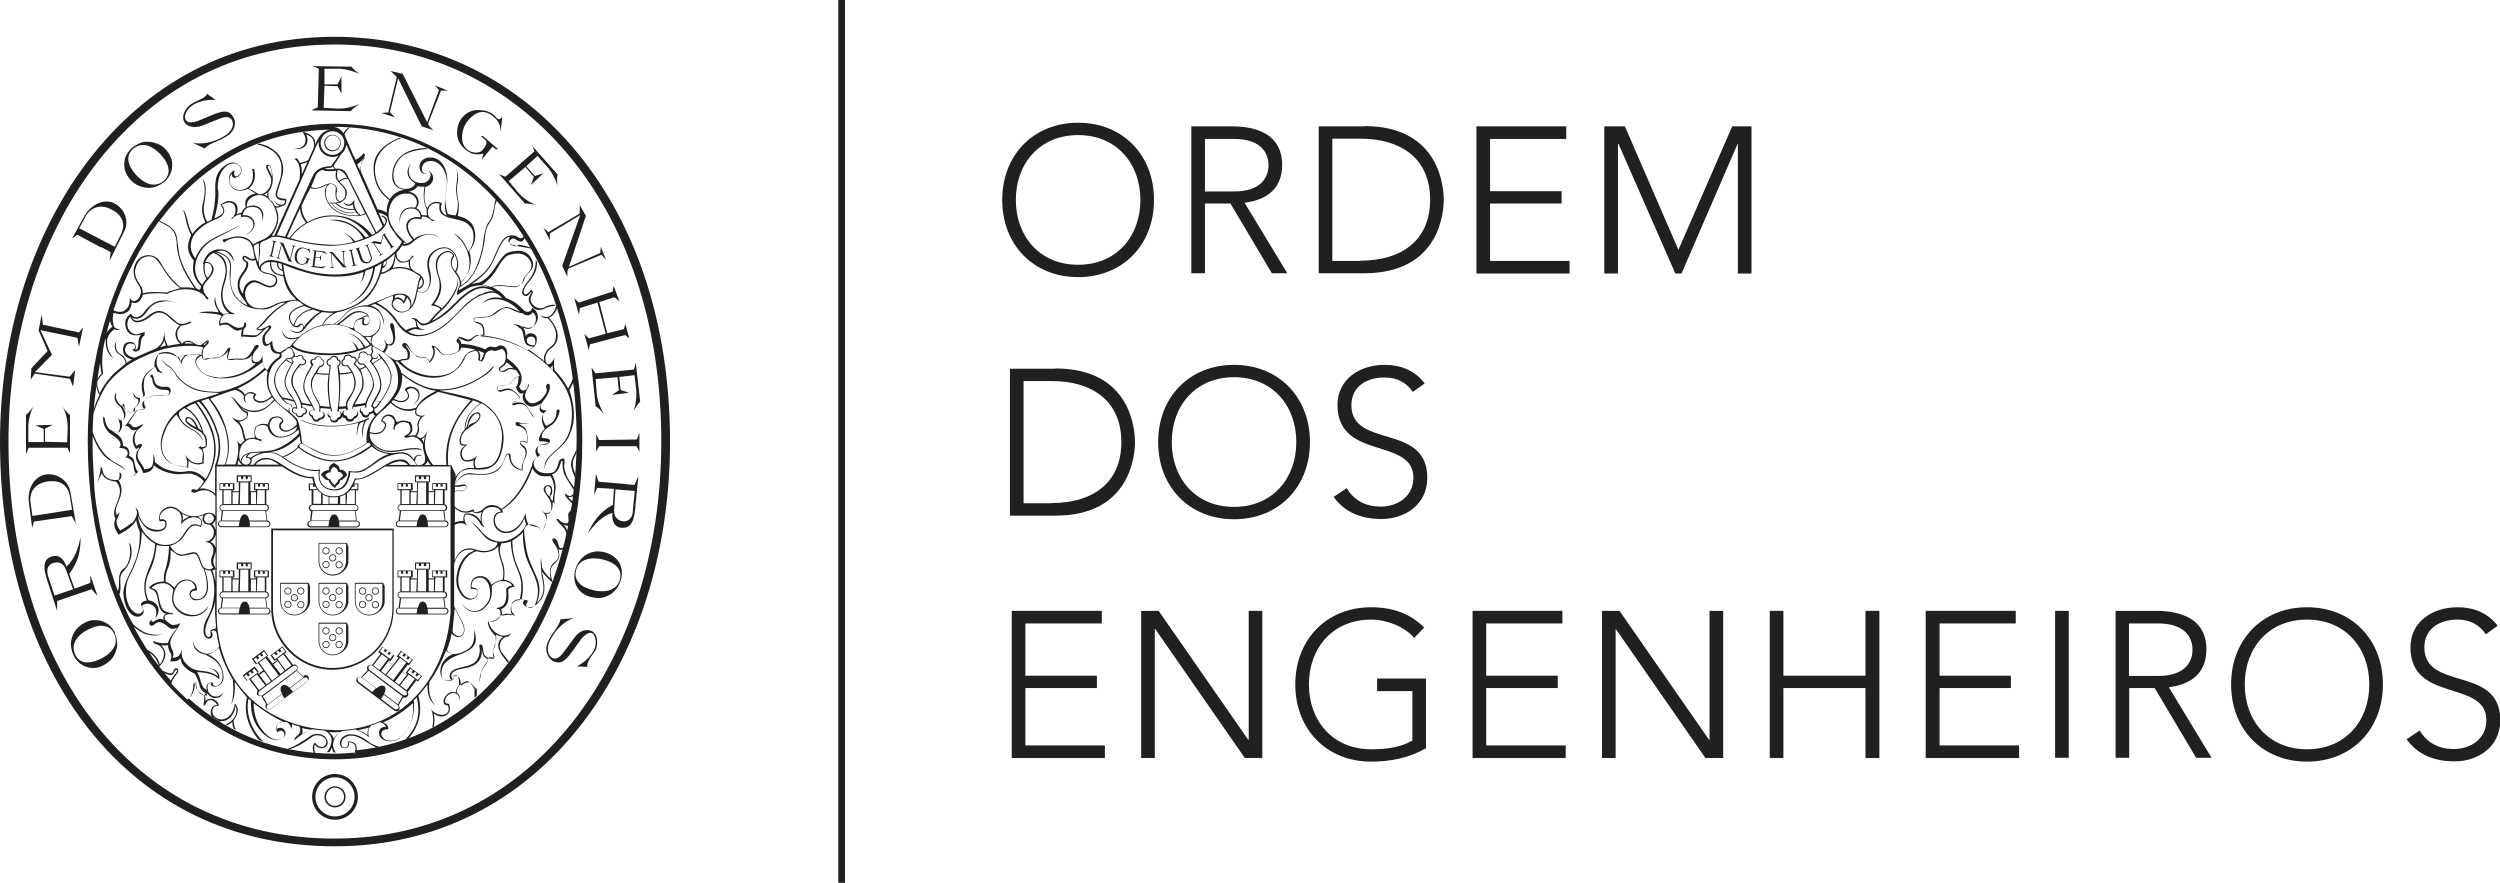 <?xml version="1.0" encoding="UTF-8"?>
<svg id="Layer_2" data-name="Layer 2" xmlns="http://www.w3.org/2000/svg" viewBox="0 0 97.16 34.31">
  <defs>
    <style>
      .cls-1 {
        fill: #20201e;
      }
    </style>
  </defs>
  <g id="Layer_1-2" data-name="Layer 1">
    <g>
      <path class="cls-1" d="M13.93,16.44c-.06.17-.07.35-.06.52.03-.3.08-.54.18-.54.04-.01.09-.04.11-.05-.11.24-.1.47-.07.7,0-.24.01-.48.13-.72.02,0,.06-.03.13-.07,0-.01-.02-.03-.02-.04-.77.39-2,.41-2.62.07v.02s.74.48,2.23.1Z"/>
      <path class="cls-1" d="M15.51,23.88h1.79c.07,0,.13-.06.13-.13s-.05-.13-.12-.13l-.04-.37c.06,0,.11-.06.11-.13,0-.07-.04-.12-.1-.13v-.55h.1v-.27h-.58v.27h.07v.04h-.21v-.35h.05v-.27h-.58v.27h.08v.35h-.23v-.04h.06v-.27h-.59v.27h.11v.55c-.06,0-.11.06-.11.13,0,.06.04.11.09.13l-.05.37c-.06.01-.11.06-.11.13,0,.07.06.13.13.13ZM17.39,23.75c0,.05-.05.1-.1.1h-.66c0-.07,0-.14-.01-.19h.67c.06,0,.1.04.1.1ZM17.27,23.62h-.66c-.03-.16-.1-.24-.18-.24-.09,0-.15.07-.19.24h-.7l.05-.37h1.64l.05.37ZM16.83,22.4v-.2h.11v.1h.08v-.1h.1v.1h.08v-.1h.12v.2h-.5ZM17.21,22.44v.54h-.31l.02-.54h.29ZM16.66,22.52h.21s-.01.46-.01.46h-.2v-.46ZM16.17,22.1v-.2h.11v.1h.09v-.1h.1v.1h.09v-.1h.11v.2h-.5ZM16.56,22.13v.85h-.33l.02-.84h.3ZM15.97,22.52h.23l-.02.47h-.22v-.47ZM15.48,22.4v-.2h.11v.1h.08v-.1h.1v.1h.08v-.1h.12v.2h-.5ZM15.91,22.44v.54h-.3v-.54h.3ZM15.48,23.12c0-.05.04-.1.1-.1h1.65c.05,0,.1.04.1.1s-.04.1-.1.1h-1.65c-.05,0-.1-.04-.1-.1ZM15.52,23.65h.7c-.01.06-.02.12-.03.19h-.67c-.06,0-.1-.04-.1-.1s.05-.1.1-.1Z"/>
      <polygon class="cls-1" points="14.99 9.05 14.88 9.12 14.81 9.41 14.53 9.37 14.42 9.44 14.51 9.45 14.78 9.88 14.74 9.96 14.89 9.86 14.8 9.87 14.54 9.45 14.81 9.49 14.9 9.14 15.19 9.6 15.16 9.68 15.32 9.57 15.25 9.56 14.96 9.12 14.99 9.05"/>
      <path class="cls-1" d="M14.29,9.55l.05-.06-.17.06.09.02.14.4c.03.07-.01.19-.09.21-.07.02-.17,0-.22-.11l-.14-.4.04-.06-.18.06.06.03.14.4c.06.12.19.16.31.12.12-.04.15-.16.12-.26l-.14-.39Z"/>
      <polygon class="cls-1" points="13.67 9.74 13.74 9.69 13.53 9.73 13.62 9.76 13.73 10.29 13.66 10.35 13.89 10.3 13.79 10.28 13.67 9.74"/>
      <polygon class="cls-1" points="13.36 9.8 13.43 9.75 13.27 9.76 13.33 9.8 13.36 10.29 12.92 9.79 12.77 9.79 12.87 9.85 12.9 10.37 12.82 10.42 13 10.41 12.92 10.37 12.89 9.86 13.33 10.39 13.48 10.39 13.39 10.31 13.36 9.8"/>
      <polygon class="cls-1" points="10.77 9.39 10.56 9.35 10.63 9.41 10.52 9.92 10.43 9.95 10.65 10 10.57 9.94 10.68 9.42 10.77 9.39"/>
      <path class="cls-1" d="M15.51,20.49h1.79c.07,0,.13-.06.13-.13s-.05-.13-.12-.13l-.04-.37c.06,0,.11-.06.11-.13,0-.07-.04-.12-.1-.13v-.55h.1v-.27h-.58v.27h.07v.04h-.21v-.35h.05v-.27h-.58v.27h.08v.35h-.23v-.04h.06v-.27h-.59v.27h.11v.55c-.06,0-.11.06-.11.13,0,.06.04.11.09.13l-.05.37c-.06.01-.11.06-.11.13,0,.07.06.13.13.13ZM17.39,20.36c0,.05-.05.1-.1.1h-.66c0-.07,0-.14-.01-.19h.67c.06,0,.1.04.1.1ZM17.27,20.23h-.66c-.03-.16-.1-.24-.18-.24-.09,0-.15.07-.19.24h-.7l.05-.37h1.64l.05.37ZM16.83,19.01v-.2h.11v.1h.08v-.1h.1v.1h.08v-.1h.12v.2h-.5ZM17.21,19.05v.54h-.31l.02-.54h.29ZM16.66,19.13h.21s-.01.46-.01.46h-.2v-.46ZM16.17,18.71v-.19h.11v.1h.09v-.1h.1v.1h.09v-.1h.11v.19h-.5ZM16.56,18.74v.85h-.33l.02-.84h.3ZM15.97,19.13h.23l-.02.46h-.22v-.46ZM15.48,19.01v-.2h.11v.1h.08v-.1h.1v.1h.08v-.1h.12v.2h-.5ZM15.91,19.05v.54h-.3v-.54h.3ZM15.48,19.73c0-.05.04-.1.1-.1h1.65c.05,0,.1.04.1.1s-.04.1-.1.1h-1.65c-.05,0-.1-.04-.1-.1ZM15.52,20.26h.7c-.01.05-.02.12-.03.19h-.67c-.06,0-.1-.04-.1-.1s.05-.1.1-.1Z"/>
      <path class="cls-1" d="M12.1,10.08c-.09-.03-.17-.06-.26-.08,0,0-.01.01-.02.01.02,0,.05.02.07.02.06.02.03.09-.01.17-.06.08-.24.1-.31-.04-.06-.13-.04-.3.04-.42.07-.1.18-.11.28-.06.1.04.15.13.17.18-.01-.07-.03-.16-.04-.22-.02.05-.05.05-.08.04-.08-.05-.2-.09-.32-.03-.12.06-.19.26-.16.42.03.12.12.21.28.22.06,0,.12-.03.18-.07,0,.03,0,.06,0,.09.03-.08.06-.16.09-.24.02,0,.04.01.06.02,0,0,.01-.01.02-.02Z"/>
      <polygon class="cls-1" points="11.5 9.57 11.34 9.53 11.39 9.59 11.27 10.07 11.01 9.45 10.86 9.41 10.93 9.49 10.8 10 10.72 10.02 10.89 10.06 10.83 10 10.95 9.51 11.21 10.15 11.35 10.19 11.29 10.09 11.42 9.6 11.5 9.57"/>
      <path class="cls-1" d="M12.49,9.8c.08.01.16.05.23.1-.04-.04-.07-.08-.09-.12l-.48-.06.07.05-.07.57-.08.03.48.06s.07-.07.12-.1c-.09.04-.18.05-.28.04l-.17-.03.04-.33.17.02.03.12.03-.26-.06.12-.17-.02.03-.22.19.02Z"/>
      <path class="cls-1" d="M11.8,26.31l-.26-.26s.05-.12.01-.17c-.04-.05-.11-.07-.16-.04l-.33-.44.08-.06-.16-.22-.47.35.16.21.06-.04.03.03-.17.12-.21-.28.04-.03-.16-.22-.47.35.16.21.07-.05.21.28-.19.14-.03-.04.05-.03-.16-.22-.47.35.16.21.09-.07.33.44s-.05.12-.01.17c.04.05.1.07.15.04l.19.32s-.05.11,0,.17c.04.06.12.07.18.02l1.43-1.08c.06-.04.07-.12.03-.18-.04-.06-.12-.07-.18-.03ZM11.34,25.85l-.25.19-.31-.44.23-.17.32.43ZM10.69,25.62l-.12-.16.09-.07.06.08.07-.05-.06-.08.08-.06.06.08.07-.05-.06-.08.09-.07.12.16-.4.3ZM10.79,25.69l.27.38-.16.12-.28-.37.17-.13ZM9.98,25.78l-.12-.16.09-.07.06.08.07-.05-.06-.08.08-.06.06.08.07-.05-.06-.08.09-.07.12.16-.4.3ZM10.08,25.75l.24-.18.51.68-.26.2-.49-.69ZM10.26,26.09l.27.38-.17.13-.28-.37.19-.14ZM9.61,26.44l-.12-.16.09-.07.06.08.07-.05-.06-.08.08-.06.06.08.07-.05-.06-.08.09-.07.12.16-.4.3ZM9.74,26.39l.24-.18.33.43-.24.18-.32-.43ZM10.05,27.01s-.02-.1.02-.14l1.32-.99s.11-.02.14.02c.03.04.02.1-.02.14l-1.32.99s-.1.02-.14-.02ZM10.52,27.56s-.11.03-.14-.02c-.03-.04-.02-.11.02-.14l.56-.42c.02.05.06.11.1.17l-.54.41ZM10.96,26.65c-.07.06-.08.15,0,.31l-.56.42-.18-.32,1.31-.99.26.26-.53.4c-.12-.11-.22-.14-.29-.08ZM11.93,26.5l-.53.4c-.05-.06-.09-.11-.13-.15l.54-.41s.11-.03.14.02c.03.04.02.11-.02.14Z"/>
      <path class="cls-1" d="M15.3,23.65v-3.11h-4.76v3.11c0,1.31,1.07,2.38,2.38,2.38s2.38-1.07,2.38-2.38ZM12.93,25.96c-1.28,0-2.32-1.04-2.32-2.32v-3.03h4.64v3.03c0,1.27-1.04,2.32-2.32,2.32Z"/>
      <path class="cls-1" d="M12.77,18.66c.05.15.14.23.25.31.05-.14.2-.14.19-.29.17-.06.18-.14.29-.22-.07-.15-.16-.22-.29-.2-.04-.22-.14-.18-.22-.27-.15.06-.22.15-.21.28-.15,0-.25.08-.31.19.08.04.14.22.29.2ZM12.85,18.34c0-.09.04-.16.14-.2.05.07.12.04.15.2.09-.01.15.04.2.15-.08.05-.08.11-.2.16,0,.11-.1.11-.13.21-.07-.06-.14-.12-.17-.23-.1.01-.15-.12-.2-.15.04-.07.11-.13.22-.13Z"/>
      <path class="cls-1" d="M8.59,20.49h1.79c.07,0,.13-.06.13-.13s-.06-.13-.12-.13l-.05-.37c.06,0,.11-.06.11-.13,0-.07-.04-.12-.1-.13v-.55h.1v-.27h-.58v.27h.07v.04h-.21v-.35h.05v-.27h-.58v.27h.08v.35h-.23v-.04h.06v-.27h-.58v.27h.11v.55c-.06,0-.11.06-.11.13,0,.06.04.11.09.13l-.04.37c-.06.01-.11.06-.11.13,0,.07.06.13.13.13ZM10.47,20.36c0,.05-.05.1-.1.1h-.66c0-.07,0-.14-.01-.19h.67c.06,0,.1.04.1.1ZM10.35,20.23h-.66c-.03-.16-.1-.24-.18-.24-.09,0-.15.07-.19.24h-.7l.05-.37h1.64l.05.37ZM9.92,19.01v-.2h.11v.1h.08v-.1h.1v.1h.09v-.1h.11v.2h-.5ZM10.29,19.05v.54h-.31l.02-.54h.29ZM9.74,19.13h.21s0,.46,0,.46h-.2v-.46ZM9.25,18.71v-.19h.12v.1h.08v-.1h.1v.1h.08v-.1h.11v.19h-.5ZM9.65,18.74v.85h-.33l.02-.84h.3ZM9.05,19.13h.23l-.02.46h-.22v-.46ZM8.56,19.01v-.2h.11v.1h.09v-.1h.1v.1h.08v-.1h.11v.2h-.5ZM8.99,19.05v.54h-.3v-.54h.3ZM8.56,19.73c0-.05.04-.1.1-.1h1.65c.05,0,.1.04.1.1s-.04.1-.1.1h-1.65c-.05,0-.1-.04-.1-.1ZM8.61,20.26h.7c-.01.05-.02.12-.03.19h-.67c-.06,0-.1-.04-.1-.1s.05-.1.1-.1Z"/>
      <path class="cls-1" d="M10.51,23.75c0-.07-.06-.13-.12-.13l-.05-.37c.06,0,.11-.06.11-.13,0-.06-.04-.12-.1-.13v-.55h.1v-.27h-.58v.27h.07v.04h-.21v-.35h.05v-.27h-.58v.27h.08v.35h-.23v-.04h.06v-.27h-.58v.27h.11v.55c-.06,0-.11.06-.11.13,0,.06.04.11.09.13l-.04.37c-.06.01-.11.06-.11.13,0,.07.06.13.13.13h1.79c.07,0,.13-.06.13-.13ZM9.92,22.4v-.2h.11v.1h.08v-.1h.1v.1h.08v-.1h.11v.2h-.5ZM10.29,22.44v.54h-.31l.02-.54h.29ZM9.74,22.52h.21s0,.46,0,.46h-.2v-.46ZM9.25,22.1v-.19h.12v.1h.08v-.1h.1v.1h.08v-.1h.11v.19h-.5ZM9.65,22.13v.85h-.33l.02-.84h.3ZM9.05,22.52h.23l-.02.46h-.22v-.46ZM8.56,22.4v-.2h.11v.1h.09v-.1h.1v.1h.08v-.1h.11v.2h-.5ZM8.99,22.44v.54h-.3v-.54h.3ZM8.56,23.12c0-.05.04-.1.1-.1h1.65c.05,0,.1.04.1.1s-.04.1-.1.1h-1.65c-.05,0-.1-.04-.1-.1ZM9.28,23.84h-.67c-.06,0-.1-.04-.1-.1s.05-.1.1-.1h.7c-.01.06-.02.12-.03.19ZM9.51,23.38c-.09,0-.15.07-.19.24h-.7l.05-.37h1.64l.05.37h-.66c-.03-.16-.1-.24-.18-.24ZM9.71,23.84c0-.07,0-.14-.01-.19h.67c.06,0,.1.04.1.1s-.05.1-.1.1h-.66Z"/>
      <path class="cls-1" d="M21.11,8.83l.26.51v-.27s1.18-.71,1.18-.71l-.7,1.97.2.43c0-.13-.02-.3.08-.34l1.24-.52.18.19-.2-.5-.02.24-1.22.54.66-1.98-.24-.42v.33s-1.22.72-1.22.72l-.21-.18Z"/>
      <path class="cls-1" d="M20.68,5.63l.09.25-1.13.99-.24-.1,1,1.14c.14,0,.28.02.43.06-.28-.12-.52-.28-.71-.51l-.35-.42.65-.55.33.39-.12.31.49-.46-.33.11-.34-.38.44-.4.41.46c.16.19.28.42.37.7-.02-.15-.03-.3,0-.44l-1.01-1.14Z"/>
      <path class="cls-1" d="M18.29,5.95c.11.05.32.07.5.02-.02.08-.05.16-.07.24.14-.17.28-.34.42-.51.05.04.1.08.15.11.02,0,.04-.02.06-.02-.2-.17-.39-.34-.59-.51-.02,0-.04.01-.06.02.06.05.11.1.17.15.09.09,0,.27-.17.43-.22.14-.7,0-.74-.46-.03-.41.16-.74.47-.96.25-.18.53-.14.81.13.18.17.21.35.22.52.02-.19.04-.38.06-.57-.08.11-.16.12-.22.04-.17-.23-.46-.32-.79-.3-.35.02-.7.31-.74.78-.04.35.12.68.53.89Z"/>
      <path class="cls-1" d="M21.14,11.95c-.23.12-.51-.11-.52-.3,0-.09.04-.19.1-.29-.02-.04-.05-.07-.07-.11-.16.21-.26.25-.3.11,0-.35.54-.54.52-1.17-.02-.03-.03-.07-.05-.1.02.27-.08.57-.28.81-.12.15-.35.46-.2.57.12.09.21,0,.3-.13,0,.01.02.02.02.03-.08.11-.15.24-.09.38.13.26.32.38.6.24.06-.04.24-.1.4-.1,0-.02-.01-.03-.02-.05-.13,0-.29.03-.42.12Z"/>
      <path class="cls-1" d="M12.12,4.29l1.51.03c.09-.11.21-.19.34-.28-.28.12-.56.19-.85.18l-.54-.03.03-.86.51.02.15.29v-.67s-.15.31-.15.31h-.51s0-.61,0-.61h.61c.25.02.5.09.76.21-.13-.09-.24-.18-.32-.29l-1.52-.02.25.1-.04,1.5-.24.11Z"/>
      <path class="cls-1" d="M15.15,4.38l.32-1.34.92,1.87.45.15c-.09-.1-.23-.19-.19-.29l.49-1.25h.26l-.5-.2.16.18-.46,1.25-.95-1.88-.47-.11.24.23-.33,1.38-.28.02.54.17-.19-.19Z"/>
      <path class="cls-1" d="M3.93,9.6l.37.2-.04.33.57-1.14c.05-.09.07-.2.08-.3v-.05c0-.29-.17-.58-.45-.73-.17-.09-.35-.1-.53-.05-.25.07-.49.26-.64.52l-.49.89.2-.15.93.5ZM3.31,8.43c.14-.24.35-.4.62-.4.13,0,.27.04.42.12.47.25.51.61.36.94l-.25.5-.52-.27-.86-.45.24-.44Z"/>
      <path class="cls-1" d="M2.72,17.64v-1.51c-.11-.08-.2-.2-.28-.33.13.27.2.56.19.85l-.02.54-.86-.02v-.51s.3-.15.3-.15l-.67.02.32.14v.51h-.6s0-.61,0-.61c0-.25.07-.5.19-.77-.08.13-.18.24-.28.33v1.52s.1-.25.1-.25h1.51s.11.24.11.24Z"/>
      <polygon class="cls-1" points="2.72 14.72 2.84 15.03 2.92 14.38 2.71 14.64 1.36 14.46 2.02 13.79 1.57 12.83 3.01 13.13 3.07 13.48 3.23 12.72 3.07 12.92 1.67 12.62 1.62 12.22 1.5 12.84 1.85 13.64 1.22 14.31 1.19 14.76 1.35 14.52 2.72 14.72"/>
      <path class="cls-1" d="M12.6,28.61c-.12-.11-.38-.11-.5-.03-.33.23-.67.45-.93.52.03,0,.05.01.08.02.48-.15.79-.43.91-.5.13-.08.35-.05.47.08.08.1.08.26-.09.33-.17.01-.29-.13-.29-.18-.12.1-.11.28-.06.41.02,0,.04,0,.06,0-.04-.07-.05-.2-.02-.32.14.16.35.19.47.04.08-.13.02-.26-.1-.37Z"/>
      <path class="cls-1" d="M5.06,6.98c.1.11.22.2.36.25.11.04.22.07.34.07.03,0,.05,0,.08,0,.1-.01.19-.03.28-.07.09-.04.17-.09.25-.15.08-.06.14-.13.19-.21.05-.08.09-.16.11-.26.03-.14.03-.27,0-.41-.04-.13-.11-.26-.21-.37-.1-.12-.22-.2-.36-.25-.11-.04-.22-.07-.34-.07-.03,0-.05,0-.08,0-.1,0-.19.03-.28.07-.09.04-.17.09-.25.15-.08.06-.14.14-.19.21-.05.08-.09.16-.11.25-.03.14-.03.27,0,.41.04.13.11.26.21.38ZM5.19,5.77c.15-.12.32-.16.5-.12.03,0,.05.01.08.02.16.06.32.17.48.34.18.2.28.39.3.57.02.18-.05.33-.2.46-.15.12-.32.16-.51.12-.02,0-.05-.01-.07-.02-.16-.06-.32-.17-.48-.34-.18-.2-.28-.39-.3-.57-.02-.18.05-.34.2-.46Z"/>
      <path class="cls-1" d="M7.25,4.84c.18.14.45.1.59.05.25-.1.5-.2.75-.3.27-.09.43-.02.46.19.02.22-.14.44-.54.62-.4.18-.76.21-1.03.14.16.08.32.16.48.23.19-.24.65-.28.98-.57.23-.22.25-.51.08-.72-.16-.21-.37-.15-.63-.07-.24.1-.48.2-.72.3-.33.1-.49.04-.48-.2.07-.36.43-.52.67-.58.24-.06.35-.05.52-.05-.11-.08-.22-.15-.33-.23-.11.18-.26.2-.56.36-.29.15-.53.59-.24.83Z"/>
      <path class="cls-1" d="M23.28,17.1s-.11-.23-.11-.23v.69l.11-.22h1.46s.11.22.11.22v-.74s-.1.26-.1.26l-1.46.02Z"/>
      <path class="cls-1" d="M23.88,21.65c-.11-.09-.24-.15-.39-.19-.08-.02-.16-.03-.24-.03-.07,0-.13,0-.2.02-.14.03-.27.1-.38.19-.08.07-.14.14-.19.22-.05.08-.09.17-.12.27-.03.1-.04.19-.04.29,0,.09.02.19.05.28.05.13.13.24.24.33.11.09.24.15.39.18.08.02.16.03.24.03.07,0,.13,0,.2-.02.14-.03.27-.1.38-.19.07-.06.14-.14.19-.22.05-.08.09-.17.12-.27.03-.1.04-.19.04-.29,0-.09-.02-.18-.05-.27-.05-.13-.13-.24-.24-.33ZM24.09,22.53c-.05.19-.17.31-.35.39-.14.06-.31.07-.5.05-.05,0-.11-.02-.17-.03-.26-.06-.46-.16-.58-.3-.12-.14-.15-.3-.1-.49.05-.19.17-.32.35-.39.14-.06.31-.07.5-.05.05,0,.11.02.17.03.26.06.46.16.58.3.12.14.15.3.1.49Z"/>
      <path class="cls-1" d="M13.02,4.81h-.01c-6.06,0-9.6,5.98-9.6,12.35,0,7.05,3.68,12.35,9.6,12.35h.01c5.84,0,9.61-5.53,9.61-12.35,0-7.47-4.22-12.34-9.61-12.35ZM13.99,6.64l-.11-.25c.14-.1.22-.19.27-.29,0,0,.01.02.02.03-.09.19-.23.35-.18.52ZM14.87,8.79c-.06.08-.14.16-.24.24l-1.13-2.22c-.08-.19-.23-.28-.46-.25l-.08-.11.31-.47c.07-.06.12-.13.15-.21.02-.05.03-.1.04-.15l1.41,3.17ZM16.68,6.65c-.02.06-.05.09-.1.1-.14.02-.24-.14-.15-.33.08-.16.27-.18.44-.15.29.08.55.48.49.97-.06.5-.13.79,0,1.14-.05-.02-.33-.18-.18-.47-.17-.12-.37-.05-.43,0-.06.04-.12.11-.14.19-.15-.23-.12-.52-.08-.83.34-.1.4-.45.16-.61ZM18.25,10.23c-.01.32-.13.57-.33.75,0,0,0-.16-.19-.41.12-.21.1-.43-.02-.67-.16-.28-.39-.34-.66-.25-.33.14-.54.38-.4.93.18.6-.16.92-.41.73v-.08c.09.01.17-.05.22-.17.05-.13,0-.27-.14-.39-.14-.12-.43-.13-.38-.54,0-.05.08-.12.14-.15-.03-.02-.05-.05-.04-.07-.09.17-.17.21-.25.24-.18.07-.41-.05-.38-.32.08-.09.16-.19.22-.29.16.04.3-.01.48-.19.31-.25.66-.34.97-.1-.16-.16-.39-.21-.74-.1-.16.06-.22.13-.24.14-.21-.23-.27-.42-.23-.59.08-.19.26-.25.51-.17,0-.04.01-.07.02-.11.12-.02.25.04.42.18.02-.02.05-.03.07-.05-.09,0-.17-.04-.24-.16-.09-.34.15-.57.44-.47-.07.3.06.49.49.57.41.09.57.13.74.37.12.17.14.61-.12.92-.01-.03-.03-.07-.04-.1-.2-.46-.43-.56-.52-.59.39.27.59.71.61,1.13ZM17.77,11.47c.28-.19.47-.32.62-.34.29-.08.49-.04.65.05-.45-.18-.91.13-1.37.61-.29.3-.58.53-.88.68.07-.11.23-.28.5-.52.4-.45.61-.93.47-1.15.11.25-.17.76-.59,1.19-.02-.07-.29-.17-.3-.17.25-.31.33-.61.25-.9-.02-.15-.25-.56-.05-.91.16-.24.43-.29.54-.08-.12.16-.11.31-.05.47.1.22.32.36.31.64,0,.11-.13.22-.1.42ZM18.75,11.07c.48-.37.56-.63.66-.78.11-.17.22-.31.34-.37.33-.1.57-.1.76.09.17.18.18.39.07.53-.06.09-.18.17-.24.31-.02.14-.14.3-.32.31-.19.01-.66-.11-.93,0-.1-.05-.22-.07-.34-.08ZM20.23,12.11c-.08.02-.43-.22-.6-.17-.4.11-.4.3-.67.36-.18.04-.53-.02-.55.1-.01.08.05.15.17.18.17.03.21.19.2.42-.23.02-.35.1-.44.21-.09.09-.22.07-.39-.02-.11-.06-.16-.04-.2,0-.02.06,0,.09.02.12.05.02.08.06.07.22-.01.11-.04.12-.11.17-.19.07-.41.14-.56.03-.1-.08-.13-.22-.3-.28-.09-.05-.12,0-.06.08.07.16.02.33-.12.51-.05-.1-.13-.17-.26-.17-.19.02-.33-.08-.45-.24-.1-.1-.11-.3-.26-.3-.11,0-.12.13,0,.2.08.05.14.14.12.34,0,.08-.07.08-.15.08-.13,0-.14.07-.31.05-.18-.07-.3-.19-.44-.29.08-.1.15-.23.12-.3.14.06.26,0,.3-.24,0-.11-.01-.22-.02-.33-.02-.19-.05-.31-.13-.28-.07.03-.06.12,0,.27.1.28.11.51-.06.55-.1.03-.15-.06-.19-.15-.01,0-.02,0-.03,0,.1.14.08.27-.06.43-.1-.07-.2-.13-.32-.19-.16-.12-.12-.24-.07-.37.01-.1.43-.17.27-.75.06.4-.06.56-.31.69-.1.04-.21.03-.31.02-.12-.09-.21-.15-.3-.2-.07-.05-.1-.2-.03-.32.06-.11.18-.14.3-.14-.07.2,0,.27.14.24.18-.03.17-.39-.05-.49-.48-.22-.71.21-1.1.45h-.09c.19-.12.28-.22.45-.41.36-.35.97-.35,1.23-.11.16.13.21.35.25.59,0-.18-.01-.37-.21-.62-.09-.09-.2-.14-.32-.18.06-.02.13-.05.17-.06.39.18.57.34.9.82.21.28.46.43.77.44.45,0,.89-.23,1.34-.67.6-.61.86-.89,1.37-1,.26-.06.38-.02.57.19-.45-.11-.68.09-.78.22.35-.32,1.01-.23,1.47.31ZM20.23,12.76c.15.14.09.49.23.63.04.05.18.08.27.08-.03.05-.1.09-.25.14-.6-.33-1.21-.5-1.81-.54.06-.04.11-.03.16-.05,0-.12,0-.24-.04-.34-.09-.23-.38-.1-.36-.26.01-.13.21-.04.54-.1.36-.06.5-.46.85-.32.04.02.36.19.48.17.16.14.31.1.4-.03.11.06.19.24.07.47-.12.24-.34.19-.51.08-.11-.09-.21-.09-.32-.08.11.02.18.06.27.16ZM20.64,13.08c.16.01.2.13.14.34-.15,0-.26-.03-.3-.13-.02-.12.01-.2.16-.21ZM18.55,13.63c.09.01.18.05.27.09-.04.05-.05.14-.1.24-.04.08-.08.05-.06-.04.02-.11,0-.23-.1-.29ZM18.6,14s.08.06.13.04c.05-.03.07-.09.1-.17.04-.18.14-.24.29-.26.15.08.27-.03.37-.05.22.04.22.53.02.64-.14.09-.16.16-.07.23.13.07.22-.01.32-.07.05-.03.15-.02.3.03.05.07.1.14.14.22-.18.05-.25.17-.35.28-.14.16-.51-.01-.52.22,0,.11.1.14.19.1.07-.02.1-.05.23-.05.15,0,.3.1.46.32-.03.08-.11.12-.22.12-.09.03-.12.14-.03.15.18-.06.34-.07.46.02.1.07.15.23.25.36.1.12.05.24-.1.32-.13.03-.31,0-.47-.05-.06-.02-.11.13,0,.15.28.04.44.24.37.63-.13-.06-.23-.07-.26,0-.04.14.18.19.21.34.05.29-.18.46-.14.74-.27-.09-.41-.25-.43-.46,0-.16-.04-.22-.16-.15-.07.03-.07.33-.3.54-.24.24-.63.28-1.11.2-.24-.01-.43.15-.6.42.06-.45.32-.62.76-.57.5.06.84-.09,1-.52.19-.51.19-1.03-.09-1.49-.19-.33-.55-.61-.9-.72-.42-.14-1.24-.3-1.36-.33.72-.02,1.1-.22,1.3-.32.78-.42.68-.49.83-.64-.19.07-.1.22-.86.61-.47.24-1.15.41-1.76.22-.33-.1-.66-.3-1-.56-.03-.14-.12-.29-.23-.44.02,0,.05,0,.07,0,.35.35.78.61,1.34.63.64.02,1.1-.3,1.3-.8.06-.15.23-.21.41-.25.16.09.1.21.1.36ZM19.68,14.08c.08.04.19.14.27.23-.11-.02-.18-.02-.28.04-.03.02-.09.06-.13.07-.02,0-.08,0-.1-.03,0,0-.05-.05.08-.13.09-.05.15-.14.16-.18ZM20.58,15.79c.14.07.43-.1.45-.11-.07.17-.12.32.11.39-.14.12-.08.39.03.59-.13.14-.24.3-.22.49.1,0,.21,0,.31.03.09.02.08.08-.06.1-.24,0-.37.09-.39.23-.01.08.02.16.07.24-.1.1-.21.19-.2.33-.36.96-.77,1.41-1.19,1.7-.02-.02-.14-.13-.32-.15-.18-.02-.32.06-.43.19-.17.09-.29.11-.34.04.01-.01.04-.03.05-.04-.02,0-.05-.01-.07-.02-.3.15-.53.06-.71-.12,0-.19,0-.37,0-.56.08-.04.12-.04.24-.03.12,0,.24-.06.22-.18-.02-.12-.18-.08-.26-.06-.08.02-.11.02-.21.01.11-.19.26-.34.45-.41.2-.08,1.07.22,1.4-.37.07-.11.16-.44.23-.43.09.04-.04.52.57.64-.01-.38.11-.44.15-.61.02-.1.03-.26-.1-.35-.15-.08-.22-.23.03-.15.01,0,.09.04.1.03.03-.23,0-.42-.07-.56-.11-.12-.45-.23-.01-.17.02,0,.15-.02.16-.03.12-.06.16-.15.16-.25,0-.08-.08-.12-.13-.21-.06-.1-.12-.22-.2-.28-.12-.09-.28-.08-.42-.05-.09.05-.1-.02-.01-.04.14-.02.22-.06.24-.19-.09-.07-.09-.16-.33-.29-.11-.07-.26-.03-.29-.02-.27.11-.33,0-.25-.1.06-.04.37-.03.42-.08.12-.04.24-.32.39-.31,0,.2-.02.33-.1.41.06.18.16.32.3.23-.09.18,0,.4.17.49ZM21.43,19.25c.06-.19.03-.33-.05-.38-.15-.06-.33.07-.22.26.09.16.24.28.26.47.05.38-.14.51-.39.19.15.22.31.32.13.7-.03.07-.06.14-.07.19-.05-.11-.12-.16-.2-.19-.12-.04-.24-.04-.36-.11-.06-.14-.1-.28-.1-.43-.17.43-.35.57-.53.66-.59.25-.87-.5-.51-.67.08-.03.12-.02.15-.01,0-.03,0-.09-.03-.12.46-.28.88-.79,1.19-1.62.03.13.2.29.36.31.12.02.23.01.33,0,.25.41.1.66.09.98-.09-.08-.12-.16-.07-.25ZM21.36,19.3c-.06-.06-.15-.12-.17-.27-.01-.11.09-.17.16-.11.13.11.01.25.01.38ZM20.27,23.32c.07-.36.09-.72-.06-1.07-.2-.45-.29-.73-.3-1.24.01,0,.3-.18.41-.32,0,.6.1.96.26,1.29.3.62.45.96.2,1.56-.01,0-.19.21-.34-.02.03-.12.07-.09.07-.16-.01-.06-.21-.05-.23-.06ZM19.88,23.84c.02.08.03.09-.12.05-.03,0-.24.03-.27.04.06-.12-.04-.24,0-.26.34-.17.27-.49.26-.75.03-.04.08-.1.25-.12-.02-.02-.05-.2-.41-.27.04-.37,0-.55-.08-.74-.13-.4-.09-.48-.02-.68.1.02.34-.06.36-.07.02.51.16.88.3,1.2.16.37.12.73.05,1.08-.01,0-.18.02-.21.06-.12.07-.18.25-.12.45ZM19.41,23.68c.14.25-.08.55-.45.47,0,.18.07.34.3.57.06.54-.21.49-.06.88-.17.02-.29-.04-.38-.16-.04-.1-.05-.2-.06-.29,0-.12-.16-.15-.13-.03.04.2,0,.38-.11.55-.2.25-.62.23-.88.36-.17.08-.24.32-.07.42-.09.05-.52.04-.39-.45.05-.25.31-.44.71-.57.63-.25.68-.47.54-.96.01.5-.01.71-.55.91-.29.09-.43.02-.51-.12.1-.28.15-.46.15-.49.01-.06.03-.12.03-.15.1.11.26.2.39.1.17-.14.11-.33.05-.52-.11-.2-.23-.43-.34-.63v-1.65c.13-.46.44-.65.79-.52-.36.11-.61.46-.69.95-.04.26,0,.47.08.61.26.49.59.36.71.21.09-.25-.01-.33-.21-.34-.02-.25.11-.39.35-.38.33.02.45.58.32.88-.27.5-.72.57-1.05.13.25.42.62.34.8.24.3-.26.4-.46.36-.91.19-.27.63-.27.8-.04-.1.01-.18.06-.24.14.03.27,0,.46-.07.58-.05.09-.16.13-.29.16v.04s.05,0,.07-.01ZM17.62,26.42s-.1-.1-.08-.19c.04-.14.22-.21.47-.25.71-.11.73-.53.71-.75.02.09.03.22.11.3,0,0,.07.07.14.1-.04.2-.2.29-.28.51-.06.17-.04.41-.18.64-.02-.03-.1-.11-.12-.14-.14-.16-.18-.13-.29-.1-.07.02-.13.06-.19.12,0-.29-.07-.42-.28-.4,0,.02.03.13-.03.16ZM13.01,28.37c-2.08,0-4.59-1.29-4.59-4.57v-5.67h2.54c.5.33.79.45,1.18.46.01.07.03.14.05.2h-.19v.27h.11v.55c-.06,0-.11.06-.11.13,0,.06.04.12.09.13l-.04.37c-.06.01-.11.06-.11.13,0,.07.06.13.13.13h1.79c.07,0,.13-.06.13-.13s-.05-.13-.12-.13l-.05-.37c.06,0,.11-.06.11-.13,0-.06-.04-.12-.1-.13v-.55h.1v-.27h-.17s.04-.1.06-.15c.4,0,.73-.27,1.15-.51h2.54v5.67c-.18,2.64-1.97,4.58-4.5,4.58ZM15.53,28.68c-.4.24-.7.03-.71-.14,0-.11.05-.2.27-.2,0-.2-.13-.22-.2-.27.58-.21,1.14-.73,1.16-.74.04.55-.09,1.03-.51,1.35ZM14.29,28.57c-.09-.08-.25-.15-.37-.19.13-.04.32-.07.43-.11-.08.11-.07.21-.06.3ZM13.21,28.46c-.11.07-.2.16-.24.26-.01-.1-.1-.2-.19-.27.12.02.3.01.43,0ZM11.73,28.29c.1.03.23.06.34.07-.14.06-.25.12-.34.17.04-.08.04-.16,0-.25ZM10.79,28.47c.03-.06.08-.08.16-.07.1.02.22.28-.11.35-.34.03-.75-.38-.89-.83-.08-.26-.1-.45-.09-.59.35.28.73.52,1.14.72-.12,0-.25.09-.26.2-.01.11.01.19.06.22ZM8.03,25.47c.35.16.55.38.61.67.06.37-.11.52-.28.52-.06,0-.09-.05-.09-.12-.06-.02-.11-.02-.18.02-.06.05-.08.13-.05.25-.26-.09-.21-.44-.38-.69.39.02.7.09.86.29.03-.22-.06-.39-.41-.46.22.07.34.19.36.34-.13-.11-.32-.18-.55-.21-.26-.02-.46-.04-.68-.28-.17-.16-.19-.36-.18-.58-.03.22-.13.35-.35.34.1-.25-.09-.32-.09-.58,0-.26.34-.56.38-.77-.06.05-.14.07-.25.08-.11.01-.17-.08-.28-.15-.08-.07-.1-.21-.02-.24.09-.04.17-.04.26-.02,0-.01,0-.03.01-.04-.1-.02-.19-.03-.29-.08-.16-.05-.22-.33-.27-.59-.05-.26-.14-.28-.28-.32.17-.16.36-.21.58-.17.13.06.23.13.28.24-.07.3-.1.54.12.77.22.24.48.29.73.25.25-.03.43-.19.52-.4-.25.35-.58.47-1.03.25-.21-.15-.37-.3-.34-.6.03-.3.18-.56.43-.62.25-.06.39.1.42.29-.39.11-.18.43-.06.46.14.03.4,0,.5-.23.1-.23.06-.58-.08-.97.08.04.16.06.24.05.13.3.13.54.14.78-.02.52-.14.83-.27,1.05-.2.33-.22.79.05.82.16.02.2-.2.1-.27.06-.07.18-.08.21.06.02.19.06.36.1.52-.1.15-.27.26-.48.28-.35-.06-.5-.26-.55-.53.03.24.05.48.54.57ZM6.37,24.09c-.14-.07-.27-.03-.4.07-.04.02-.15-.02-.04-.1.05-.02.12-.06.16-.11.09-.13.1-.3.02-.42-.08-.11-.18-.18-.34-.2-.15-.33-.14-.66-.02-.98.26-.54.28-.74.34-1.18.12.07.46.05.48.05-.03.9-.24.92-.2,1.38-.26,0-.49.1-.58.25.09.06.22.06.29.24.07.18.07.47.17.61.04.08.11.13.21.15-.11.06-.14.14-.09.25ZM5.52,23.79c-.06.06-.13.08-.22.05-.19-.1-.33-.28-.39-.64-.03-.19-.02-.38.03-.57.1-.35.29-.48.49-1.3.06-.21.07-.45.08-.67.03.03.12.15.21.25.06.07.29.22.31.23-.04.64-.24.85-.38,1.34-.08.31-.04.59.06.86-.09,0-.17.04-.23.12-.05.06.18.17.04.33ZM5.1,20.33c-.14.13-.29.2-.43.29-.1-.13-.15-.26-.14-.39.06-.11.09-.23.11-.34-.04.06-.08.12-.11.12-.05-.11-.03-.18-.01-.28.08-.25.16-.38.19-.55.04-.22-.02-.38-.1-.52.11-.03.11-.15.11-.23.12.09.34.22.6-.04,0,0,.02-.02.05-.06-.09-.05-.11-.2-.16-.43-.03-.08-.08-.15-.2-.18.04-.1.01-.24-.04-.3-.08-.08-.14-.08-.19-.09,0-.15-.04-.24-.08-.31-.05-.07-.17-.17-.35-.27.09.03.19.06.28.05.17-.2.11-.33.1-.47.14-.05.16-.18.14-.3-.02-.08-.07-.16-.11-.25.02,0,.04.02.06.03,0,.1.18.28.43.17,0-.05,0-.09,0-.14.21-.18.19-.27.19-.37.1-.03.17-.07.2-.13-.05-.17-.08-.37-.02-.65.07-.16.23-.31.42-.43,0,.03.07.17.08.18-.14.03-.22.1-.29.18.04.05.1.08.09.14.05.38.35.39.47.39.04-.01.14.01.15.03.04.02.04.05.04.1-.02.06-.09.11-.24.11-.22-.05-.43-.02-.61.08-.21.12-.26.26-.14.42,0,.01-.02.04-.02.05-.08-.04-.14-.04-.22-.01-.09.01-.33.45-.49.63.14-.03.19.1.24.14.07.02.14.03.22,0-.2.19-.22.51-.03.76.06-.04.15-.13.09,0-.11.15-.13.34-.05.48.08.15.17.23.23.44.35,0,.41-.24.42-.3.21.19.49.29.8.34.24.04.57-.05.68,0,.17.04.33.13.46.28-.04.12-.2.28-.24.32-.14.05-.1-.04-.21,0-.09.06.01.17.15.11.29-.13.54-.11.75.14v.78c-.08-.14-.27-.15-.4-.09-.32.16-.65.13-.92-.05-.13-.14-.26-.22-.44-.22h-.04c-.4.1-.43.44-.36.58.19-.07.22.02.22.14-.06.28-.57.2-.77.02-.09-.08-.18-.21-.26-.39-.02-.23-.08-.28-.14-.3.14.2.03.39-.14.61ZM7.04,14.21c.03-.2.1-.36.29-.43.16-.04.32-.02.48,0-.15.04-.25.2-.21.33.11.34.41.54.86.59.49.03,1-.03,1.74-.63.02.09.04.17.09.22-.51.5-1.1.8-1.77.94-.59,0-1.16-.06-1.63-.62-.1-.18-.21-.31-.32-.39-.11-.05-.21-.15-.29-.29.05.12.11.23.25.3.15.1.26.24.34.41.56.64,1.1.6,1.64.63-.04.04-.15.07-.57.2-.84.21-1.44.68-1.66,1.51-.11.47.05.94.48,1.07.54.17,1.08.1,1.25.52-.01.02-.02.03-.03.05-.22-.24-.45-.33-.69-.31-.29.07-.58.02-.88-.09-.13-.05-.26-.16-.39-.26,0-.14-.02-.23-.06-.31.01.43-.01.57-.35.59-.07-.2-.17-.26-.25-.43-.03-.14-.02-.28.11-.41.08-.11.06-.16-.06-.14-.04.02-.08.05-.11.07-.13-.26-.06-.44.03-.61.18-.13.25-.21.21-.23-.11.04-.21.13-.32.11-.09.01-.12-.15-.23-.14.1-.15.2-.31.3-.46.1-.11.2-.13.29-.07.03-.04.06-.07.08-.11-.06-.08-.08-.16-.05-.26.13-.14.33-.21.59-.21.17.03.38.09.43-.12.03-.16-.09-.23-.27-.19-.12,0-.28-.06-.33-.16-.08-.22-.04-.26-.13-.33.13-.1.21-.16.38-.04.01,0,.02-.01.04-.02-.09-.05-.17-.14-.22-.28-.03-.14-.02-.29.08-.48.21-.07.41-.08.62.05.1.08.18.21.26.39ZM6.94,13.88c.07-.04.16-.06.25-.07-.1.09-.16.18-.16.27-.02-.07-.04-.14-.08-.2ZM9.13,13.97c.48.05.59-.07.65-.17.01.07-.04.3.07.32.04-.01.08,0,.08.02-.36.35-.83.52-1.4.54-.35-.05-.7-.08-.9-.54-.04-.15.06-.25.21-.32,0,.02.02.08.03.1.04.14.27,0,.33,0,.29.06.61-.15.66-.29,0,.1-.03.14-.04.27,0,.14.28.08.3.08ZM10.56,15.38c-.16.16-.33.25-.52.2-.19-.06-.17-.17-.07-.24-.15-.14-.3-.14-.45,0-.05-.1-.15-.18-.29-.24.47-.21.8-.47,1.1-.73.01.01.03.04.07.08,0,.03-.14.53.16.94ZM10.42,12.67c-.2.11-.33.16-.4.1.42-.3.35-.51,1.18-1.03.31-.12.42-.02.49.02.01.01.09.08.11.09-.1.03-.23.09-.3.12-.33.21-.31.38-.2.59.06.08.12.17.27.16.05-.01.09-.06.13-.1.06-.02.09.02.08.12-.08.21-.35.2-.51.06.11.16.32.17.46.09.07-.06.05-.04.17-.19.12-.14.36-.44.62-.57.15.02.29.03.44.03-.19.12-.35.27-.44.47-.17.04-.3.1-.42.15-.15.07-.28.15-.38.24-.04.03-.06.04-.1.07-.43.14-.6-.01-.67-.29.04.34.24.45.61.35-.1.09-.18.18-.26.28,0,.02-.02.03-.03.05-.07,0-.13.04-.18.1-.08.02-.13.06-.18.11-.05,0-.11,0-.17-.03-.13-.07-.15-.23-.16-.42-.04.04-.12.13-.19.13-.07,0-.09-.05-.1-.24.02-.17.15-.24.23-.36.05-.06.01-.16-.09-.11ZM9.49,12.54c.01.15-.04.16-.1.19-.23.05-.36-.09-.47-.15-.12-.07-.24-.04-.35,0-.04-.15.06-.3.19-.38.15-.03.23.04.37,0-.29-.09-.51-.39-.48-.83.02-.33.21-.54.16-.99-.02-.24-.12-.45-.47-.58.27.04.62.2.6.58-.01.16-.07.69.15,1.09.28.4.68.59,1.24.55.25-.03.51-.28.76-.26-.74.46-.83.8-1.13,1.01.05.07.14.09.26.05-.07.06-.14.13-.22.19-.13.07-.49-.04-.55.02,0-.13,0-.27.1-.32.04-.12.02-.18-.04-.17ZM7.91,10.26c-.03.26.03.43.11.58-.07.07-.12.15-.16.23-.58-.57-.15-1.41.37-1.72.35-.21.89-.43,1.1-.62-.36.24-.73.35-1.12.58-.3.17-.5.42-.62.73-.23-.3-.23-.6-.04-.93.46-.56.94-.56,1.08-.73.12-.13.11-.27-.01-.42.25-.14.46-.13.52.1.05.19-.03.36-.17.44h.07c.07-.1.18-.16.33-.17,0,.04,0,.07,0,.11.18-.05.33,0,.44.14.11.24-.03.42-.3.57.67-.29.35-.86-.08-.78.03-.17.13-.28.2-.3.23-.08.61-.03.56.49.16-.35-.15-.71-.59-.52-.06-.35.41-.56.69-.41.28.15.42.43.48.79.02.28-.17.73-.53.88-.2.08-.24.11-.41.2,0-.02-.12-.2-.26-.25-.27-.12-.53-.05-.8.04-.16.01-.13.06-.07.12.04.01.07-.01.11-.06.27-.14.54-.16.81-.01.16.1.2.26.24.5.02.09.02.15.05.2-.04,0-.11.05-.2,0-.06-.03-.26-.2-.29-.01,0,.07.08.14.15.17.03.31-.3.45-.33.79-.04.43.19.52.38.88-.22-.09-.43-.24-.58-.57-.14-.41-.07-.52-.06-.98-.01-.24-.16-.42-.55-.55.35-.11.52.11.67.4-.02-.13-.09-.4-.43-.47-.38-.07-.7.16-.78.56ZM7.96,10.22c.13-.01.22.03.26.13.07.11-.03.32-.13.43-.05.04-.11-.12-.12-.17-.03-.17-.02-.32,0-.39ZM8.46,7.35c0-.52.16-.74.37-.92.18-.11.35-.1.46,0,0,0,.13.15.06.29-.05.08-.14.16-.2.13-.09-.05-.03-.18-.04-.24-.17.1-.26.27-.19.49.11.37.45.35.72.24.1.06.2.12.3.18-.31.06-.47.23-.39.54-.09.06-.14.13-.15.2-.09.02-.15.04-.2.07.08-.28,0-.43-.12-.48-.17-.09-.33-.02-.51.1.07.11.16.21.07.36-.1.08-.22.14-.31.18.14-.49.19-.9.14-1.15ZM10.24,7.56c.06-.01.11-.04.15-.08,0,.05,0,.1,0,.15-.05-.04-.1-.07-.15-.07ZM11.02,10.73s0,.02,0,.03v.04s.02.04.04.15c.01.03.09.31.28.52.02.02.15.15.17.17-.34.04-.65.09-.85.2-.38.21-.74.17-.91.04-.13-.1-.2-.24-.22-.38-.03-.22.08-.45.3-.52.21-.06.49.25.74.18.25-.07.24-.32.14-.44-.07-.08-.55-.12-.57-.24,0-.06,0-.1.02-.14l.11-.1c.16-.08.21-.05.23-.05-.02.27.06.49.53.55ZM10.99,10.54s.02.1.02.15c-.4-.04-.48-.26-.47-.51,0,0,.14.01.22.03,0,.15.05.25.22.33ZM10.83,10.22s.09.03.12.04c0,.08,0,.15.02.23-.09-.05-.17-.12-.15-.27ZM14.19,10.53s.27-.11.31-.12c-.09.65-.43,1.14-1.02,1.45.71-.31,1-.84,1.1-1.48.04-.03.24-.13.25-.14-.1.7-.45,1.29-1.02,1.6-.58.3-1.04.35-1.68.11-.65-.25-1.05-.78-1.12-1.67.62.26,1.22.43,1.73.46.51.03.93,0,1.39-.17-.02.18-.06.31-.12.42.08-.09.15-.22.19-.45ZM15.04,10.11c.11-.08.21-.16.3-.25-.02.39-.15.66-.51.73,0-.05.02-.11.03-.16.12-.05.18-.16.17-.32ZM14.89,10.35s.01-.11.02-.15c.02-.02.07-.05.1-.06,0,.07,0,.15-.12.21ZM15.97,10.46c-.26-.1-.49-.1-.71-.05.06-.14.1-.29.11-.44.09.29.32.26.5.19,0,0,.02,0,.02,0-.02.13,0,.24.08.31ZM15.99,11.91c.01-.18-.03-.34-.17-.43-.14-.09-.38-.09-.54-.02-.33.13-.66.27-.99.4-.21,0-.38.05-.54.1-.36.14-.4.43-.8.64-.13-.01-.27,0-.4.02.12-.2.3-.37.55-.48.17-.03.34-.09.51-.16.18-.08.34-.15.49-.26.47-.32.69-1.04.7-1.07.23-.02.38-.2.54-.21.41-.07.72.1,1,.31-.12.11-.16.91-.36,1.16ZM16.38,10.8c.04.08.06.16.04.23-.02.07-.1.15-.16.15.01-.13.05-.26.12-.38ZM16.68,10.23c-.01-.35.35-.61.64-.58.35.04.57.55.37.89-.12-.16-.22-.32-.03-.59-.06-.16-.2-.24-.38-.17-.36.14-.43.5-.24,1,.11.37.02.73-.29,1.09.17.02.31.05.37.16-.14.11-.29.28-.44.47-.16.1-.31.12-.44-.06-.06-.07-.15-.1-.26-.07.29.08.11.23.23.35-.11-.02-.27.03-.43.11-.1-.07-.2-.17-.31-.31-.21-.35-.5-.58-.83-.76,0,0,.44-.2.63-.27.01.05,0,.09,0,.14-.1.23-.03.3.04.38.17.16.37.2.62,0,.19-.15.25-.41.29-.68.19.08.35.07.47-.19.16-.38-.04-.64-.02-.94ZM15.36,11.49c.16-.07.29-.04.4.03-.02.06-.04.12-.07.18-.1-.12-.21-.2-.36-.1.02-.04.03-.08.02-.12ZM15.69,11.81l.14-.25c.09.13.19.3.06.44-.13.14-.33.15-.48.04-.15-.11-.19-.22-.1-.35.09-.13.3-.07.38.12ZM14.09,12.36c.05-.03.13-.07.21-.07.08.1.06.2.02.27-.08.08-.18.03-.18-.03,0-.06.01-.12.04-.16-.03-.01-.06,0-.09,0ZM14.03,12.35c-.11.04-.18.08-.22.14-.11.15,0,.33-.19.24-.13-.04-.37-.11-.45-.12.27-.18.4-.34.57-.42.17-.08.38-.08.55.06-.1.01-.19.06-.25.1ZM13.59,12.77c.37.14.61.39.78.61-.02.02-.04.03-.06.05-.05.02-.09.05-.11.05-.16-.27-.37-.48-.71-.54.27.08.5.24.65.56-.07.02-.19.06-.21.07-.09-.22-.21-.28-.33-.32.11.04.2.12.26.34-.04.01-.14.03-.19.05-.35.06-.5.11-.99.09-.49-.01-1.1-.1-1.3-.32.23-.34.66-.65,1.14-.75.48-.09.72-.04,1.08.09ZM14.46,13.67s-.05.08-.05.11c-.04-.01-.08-.01-.11,0-.06-.12-.16-.14-.25-.11-.09.03-.13.11-.1.22-.06,0-.07.1-.06.15.04.13.14.15.24.13.01.02.03.04.05.07-.05.04-.13.07-.2.09-.07-.06-.12-.13-.18-.19.05-.06.08-.11.06-.18-.02-.08-.09-.12-.17-.1-.06-.08-.14-.1-.23-.07-.07.03-.11.08-.11.16-.1.06-.1.17-.06.23.04.07.11.06.21.05.05.07.1.15.15.22-.13.03-.27.05-.44.05-.02-.09-.03-.17-.05-.26.06-.05.08-.09.08-.16,0-.07-.04-.11-.1-.11,0-.09-.06-.14-.17-.14-.09,0-.12.05-.15.11-.08.02-.13.07-.13.14,0,.07.03.12.12.15-.01.1-.02.19-.03.29-.13,0-.28,0-.46-.03.03-.06.07-.15.1-.21.09-.02.17-.05.18-.15,0-.08,0-.15-.1-.17,0-.07-.05-.11-.13-.11-.09,0-.13.04-.16.1-.07-.01-.12.01-.15.09,0,.05,0,.1.05.15-.04.08-.09.16-.13.24-.13-.04-.27-.11-.36-.17.01-.02.03-.03.04-.06.08,0,.17,0,.22-.07.05-.1.02-.16-.08-.19,0-.08-.03-.12-.09-.14-.08-.03-.12,0-.16.04-.03-.01-.06,0-.09,0,.01-.05,0-.11-.05-.16-.02-.11-.07-.14-.13-.16,0-.02.04-.03.04-.04.26.19.57.27,1.07.31.5.04,1.07,0,1.41-.11.33-.1.43-.13.63-.26,0,.01.01.03.02.04-.03.08-.02.15.01.23ZM14.49,13.45s.06.05.14.09c.15.08.38.2.59.44.17.19.24.47.25.72v.1c0,.18-.04.34-.11.45-.17.3-.42.58-.71.83,0,0-.01,0-.02-.01-.03-.02-.06-.06-.08-.1,0-.03.01-.06,0-.08.02-.01.05-.02.07-.04.01,0,.02-.01.04-.02.29-.42.5-.73.55-1.08.06-.35-.22-.71-.47-.99-.02,0-.03.01-.05.01.04.05.07.09.11.14l-.17.11-.14.09s-.04-.04-.06-.07c.03-.02.05-.05.06-.09.06,0,.11,0,.14-.01.04-.02.07-.06.06-.13-.01.05-.04.08-.06.09-.11.08-.27-.1-.12-.22-.03-.1-.05-.18-.01-.23ZM18.2,17.89c-.19.02-.29-.13-.24-.37.02-.08.11-.17.21-.24-.09,0-.2,0-.24-.04-.06-.21.02-.35.13-.48.24-.24.62-.33.61-.63,0-.16-.22-.13-.36.02-.13.16-.12.3-.18.46-.02.02-.03.03-.05.05.04-.32.1-.64.63-.99.12.06.26.17.44.35.17.19.3.43.35.75.04.35-.03,1.24-.53,1.37-.02,0-.36.08-.47.04-.08-.14-.06-.29.05-.49-.08.09-.16.17-.36.19ZM18.18,16.59c.05-.18.13-.41.3-.51.13-.04.17.05.14.15-.17.3-.32.14-.43.36ZM18.05,16.7c-.15.17-.23.37-.17.55.03.08.14.07.2.07-.17.1-.24.26-.16.47.08.18.27.18.49.1-.02.09-.01.2.02.3-.02,0-.04,0-.07,0-.46-.05-.66.36-.66.36,0-.04.02-.08,0-.12l-.16-.35s-.1,0-.12,0c-.09-1.08.32-1.87.97-2.52.13.04.21.08.27.11-.31.25-.62.52-.6,1.05ZM17.68,18.91c.06.01.1.02.21,0,.12-.03.21-.06.23.04-.02.1-.1.12-.2.12s-.14-.02-.24.03c0-.07,0-.12,0-.19ZM18.68,20.25c-.12-.17-.26-.33-.61-.29-.05.05-.07.16-.06.29-.12,0-.24,0-.33.06v-.56c.16.15.38.23.69.13.06.07.17.09.36.02-.05.11-.06.23-.04.35ZM17.68,23.66c.23.45.55.89.19,1.07-.07,0-.29-.07-.28-.22.01-.21.08-.8.08-.85ZM17.36,18.07h-.53c-.43-.55-.34-.97-.2-1.37-.06.11-.1.26-.26.32-.08.03-.11-.06-.18-.07.09-.14.13-.24.08-.38,0-.21.06-.29.27-.47-.12.07-.14.09-.34,0-.1-.24.14-.52.83-.87.07.02,1.21.3,1.27.32-.58.66-1.05,1.4-.95,2.54ZM15.37,17.88c-.32.06-1.24.84-1.58.71-.15.41-.34.7-.83.7-.49,0-.72-.35-.76-.76-.45.05-.9-.25-1.4-.58-.4-.25-.73-.18-.94.11h-.19c.09-.01.13-.12.11-.23.26-.24.8-.35,1.16-.07.36.28,1,.61,1.45.54-.06.49.18.74.59.76.4.02.58-.27.64-.71.21.03.39.03.6-.09.35-.21.6-.5,1.12-.6.29-.06.55-.09.85.41h-.25c-.15-.2-.23-.25-.56-.19ZM15.87,18.07h-.77c.12-.06.29-.14.44-.14.12,0,.24.05.32.14ZM13.17,20.23c-.03-.16-.1-.24-.18-.24-.09,0-.15.07-.19.24h-.7l.05-.37h1.64l.05.37h-.66ZM13.85,20.26c.06,0,.1.04.1.1s-.05.1-.1.1h-.66c0-.07,0-.14-.01-.19h.67ZM12.79,20.26c-.01.05-.02.12-.03.19h-.67c-.06,0-.1-.04-.1-.1s.05-.1.1-.1h.7ZM12.15,19.83c-.05,0-.1-.04-.1-.1s.04-.1.1-.1h1.65c.05,0,.1.04.1.1s-.04.1-.1.1h-1.65ZM12.24,18.92v-.04s.05.09.08.13h-.27v-.19h.11v.1h.08ZM12.35,19.05s.03.04.05.05l.03.03s.03.03.05.04v.41h-.3v-.54h.17ZM12.54,19.59v-.37c.07.04.14.07.23.09v.28h-.23ZM12.8,19.59v-.27s.09,0,.13.01c.07,0,.13,0,.2-.02v.27h-.33ZM13.22,19.59v-.29s.13-.05.13-.05c.03-.01.05-.03.08-.04v.38h-.21ZM13.47,19.59l.02-.42s.09-.07.13-.12h.17v.54h-.31ZM13.64,19.01s.04-.06.06-.09h.08v-.1h.11v.19h-.26ZM10.85,18.06h-.92c.07-.1.19-.2.44-.21.18,0,.33.11.48.21ZM8.16,24.74c-.11.07-.2-.09-.18-.28.04-.35.33-.7.38-1.09,0,.1,0,.41,0,.5.02.35.06.57,0,.57-.32.01-.1.25-.2.29ZM6.63,21.38c.36.21.22.3.87.14.25-.05.23.44.42.6.08.25.13.49.12.72-.04.46-.37.51-.55.4-.15-.09-.09-.32.16-.29.02-.19-.06-.32-.26-.41-.26-.06-.47.04-.61.31-.03-.03-.09-.1-.16-.15-.1-.07-.17-.08-.18-.09-.03-.21.06-.45.06-.46.16-.31.13-.73.13-.77ZM7.67,21.51c-.11-.09-.23-.04-.49.03-.26.07-.46-.13-.57-.33.02,0,.36-.09.55-.39.09-.15.22-.31.23-.32.16-.15.39-.04.4-.01.03-.04.06-.06.06-.18,0-.12-.08-.19-.17-.23.08-.01.15-.02.23-.07-.04.1-.06.17-.02.25.04.09.12.13.27.13.11.09.18.21.14.38-.03.18-.18.27-.34.29.14.02.23.05.26.11.07.08.1.19.05.37-.11.26-.07.41.02.52-.11.09-.22.08-.34.01-.17-.11-.13-.43-.31-.57ZM8.12,20.34c-.11,0-.19-.09-.19-.19s.09-.19.19-.19.19.09.19.19-.09.19-.19.19ZM8.37,20.2c0,.12.01.27.02.39-.03-.07-.09-.18-.14-.21.05-.05.1-.1.12-.18ZM8.38,20.79c0,.17,0,.34,0,.5-.04-.13-.11-.2-.2-.23.08-.05.16-.14.2-.28ZM8.38,21.45v.65c-.03-.09-.09-.17-.09-.28s.06-.25.09-.37ZM8.37,22.11v.5c-.03-.15-.06-.3-.12-.44.05,0,.1-.03.12-.07ZM8.36,18.08v1.11c-.17-.2-.53-.24-.61-.19.29-.3.47-.64.55-.98.13-.42.09-.8,0-1.17-.12-.39-.33-.79-.66-1.21.03-.01.06-.02.09-.03.33.33.55.78.7,1.26.11.36.08.87-.07,1.21ZM7.25,18.15c-.14-.03-.27-.05-.43-.08-.43-.14-.61-.57-.51-1,0-.03.11-.36.19-.52.2-.31.34-.42.36-.44.11.18.23.4.46.52.37.17.5.35.57.52-.03-.17-.14-.34-.53-.54-.26-.16-.41-.37-.41-.55.03-.09.15-.15.23-.2.39.23.55.56.67.9-.04-.04-.09-.09-.14-.11-.08-.17-.15-.34-.27-.4-.18-.1-.23-.01-.24.06,0,.16.25.29.48.41.24.11.34.32.31.62-.04.03-.1.04-.16.04-.01-.01-.03-.03-.04-.04-.03.02-.06.05-.09.07.19.04.21.2.16.42,0,.04,0,.08.01.13-.26.11-.48,0-.68-.29.06.14.13.3.06.49ZM7.62,16.6c-.1-.03-.37-.21-.37-.27,0-.06.06-.09.12-.07.12.06.2.23.26.34ZM7.33,17.9s.09.07.09.07c0,0,.22.14.45.05,0,0,0,0,0,0,.03,0,.05,0,.05-.04-.03-.21.07-.2-.05-.54.09-.03.11-.03.16-.09.04-.23,0-.4-.12-.52-.11-.44-.33-.77-.67-.99.02-.01.13-.1.35-.17.3.4.58.85.69,1.36.1.44.04,1.03-.26,1.55-.07-.15-.2-.24-.26-.28-.07-.04-.45-.13-.45-.14.01-.08.02-.17.02-.26ZM8.49,16.88c-.14-.51-.38-.94-.67-1.3.08-.03.27-.08.28-.09.25.32.46.69.63,1.12.17.56.17,1.05,0,1.45h-.29c.14-.39.15-.78.06-1.17ZM8.81,16.72c-.16-.56-.39-.91-.64-1.23.02,0,.15-.05.18-.07.43-.15.6-.23.8-.27.17.05.27.14.33.24-.03.15.02.23.1.27-.04-.07-.1-.12-.04-.28.11-.14.23-.09.35-.05-.08.07-.06.15,0,.24.2.14.4.11.69-.13.02.03.05.06.06.09-.22.28-.46.42-.73.43-.21.01-.4-.05-.57-.2-.13-.12-.18-.27-.38-.35.17.14.23.29.35.43.07.09.15.17.27.22.04.1-.01.2-.17.26-.13.05-.27-.02-.4-.11.06.08.12.16.24.24.19.19.15.47.25.66-.05.05-.09.1-.14.15-.06,0-.11-.08-.16-.16.09.21.09.52-.05.95h-.38c.17-.45.16-.9.03-1.34ZM11.01,17.77c.22-.07.42-.2.59-.37.01,0,.2.16.34.23.73.41,1.37.4,2.11-.01.3-.18.39-.27.4-.27.18.18.43.26.66.3-.63.19-.85.81-1.55.65-.07.55-.29.72-.58.72-.43-.03-.63-.29-.54-.77-.44.07-.9-.11-1.43-.48ZM14.37,17.34c-.47.31-.82.53-1.31.55-.49.02-.95-.18-1.36-.47-.16-.1,0-.23.1-.15.52.32.77.44,1.2.44.42,0,.89-.22,1.27-.48.07-.08.19.06.1.11ZM11.56,17.36s0,.02,0,.03c-.15.15-.35.26-.59.36-.17-.15-.36-.18-.55-.17.46-.04.86-.26,1.23-.63.01.14.04.25.04.27-.03.02-.13.07-.13.15ZM10.73,17.46c-.35.1-.67.08-1,.12-.23.06-.37.17-.38.35-.07-.11-.08-.3.02-.58.14-.22.31-.32.51-.29.11.03.21.06.28.1v-.09c-.07.01-.14-.02-.21-.08-.05-.1-.06-.23.02-.41.16-.08.31-.09.43,0,.12.59.8.51,1.2.11,0,.02.01.06.02.12.02.08-.55.55-.9.64ZM10.13,17.59c-.17.06-.3.13-.39.2-.02,0-.07-.03-.13-.03.08-.17.16-.16.52-.17ZM11.1,16.95c-.28.06-.43,0-.56-.21-.1-.19-.08-.35.06-.47.18-.09.36-.04.36.1-.13.05-.14.24-.07.31.21.2.37.07.66-.1-.03.11-.05.24-.46.37ZM11.53,16.5c-.18.18-.33.24-.43.23-.2-.02-.26-.23-.09-.33,0-.17-.12-.25-.36-.2-.11.02-.21.09-.23.3-.21-.06-.36-.02-.48.08-.1.19-.03.41-.03.43-.13,0-.28.02-.35.07.02.05-.09-.21-.09-.32-.03-.19-.16-.34-.18-.37,0,0,0,0,0,0,.31-.04.38-.25.34-.38-.16-.05-.2-.12-.28-.21.14.15.41.26.67.2.32-.06.49-.28.66-.44.15.21.85.67.85.85,0,.02,0,.06,0,.09ZM9.27,17.89c.03.07.08.13.14.17h-.18c.01-.06.02-.11.03-.17ZM9.38,17.95c.02-.17.13-.26.27-.32-.06.05-.09.1-.1.16.06,0,.11,0,.15.04.05.05.04.14-.04.2-.08.05-.19.04-.27-.07ZM16.13,17.91c.03-.19.11-.24.28-.18-.11-.12-.29-.03-.33.12-.12-.18-.29-.29-.53-.27-.19,0-.19.07-.58,0-.37-.11-.43-.23-.54-.36.21.22.49.39.93.34.28-.03.8-.18,1.09-.04-.1-.06-.1-.14-.58-.09-.18.02-.73.18-1.05.02-.32-.15-.47-.36-.45-.61.26.07.46.03.57-.14.13-.2.06-.3-.08-.35.05-.19.32-.29.47,0,.03.15-.1.34,0,.37.02-.11,0-.18.19-.28.12-.06.24-.04.36.01.12.21.11.38-.16.49-.03.04.02.08.11.07.22-.08.42-.05.61.27-.03.21.11.4.08.61-.02.14-.13.2-.3.19-.03-.05-.08-.12-.11-.17ZM16.36,16.19c-.07.08-.17.26-.13.41.04.14-.07.29-.09.32,0,0-.23,0-.31.02,0,0,.34-.11.13-.53-.14-.05-.31-.1-.45-.03-.16.08-.1-.13-.25-.23-.03-.02-.11-.04-.15-.04-.24-.01-.3.26-.3.26,0,0,.15.06.15.15,0,.08-.08.23-.19.27-.21.08-.4,0-.4,0,0,0,0-.11.04-.24.09-.31.47-.61.48-.61.07-.06.21-.19.29-.28.28.26.63.39.97.26-.06.21.04.24.2.28ZM16.39,17.07c.05-.03.09-.07.12-.1-.02.08-.03.16-.04.24-.02-.06-.05-.11-.08-.15ZM16.62,17.91c.03.06.07.11.12.16h-.24c.07-.05.11-.11.12-.16ZM16.16,15.85c-.41.14-.7,0-.95-.23.02-.02.05-.05.07-.07.15.06.33.11.44.06.21-.1.23-.26.09-.43.09-.12.26-.13.39.02.13.15.07.36-.17.55.46-.29.21-.6.21-.6-.15-.17-.48-.17-.5.02.13.12.15.24.06.33-.14.13-.32.09-.49,0,.19-.21.34-.49.32-.94.32.28.87.58,1.32.63-.32.16-.6.33-.79.66ZM13.65,15.39c.18-.29.33-.65-.14-1.21-.21.09-.27-.14-.11-.21-.03-.14.17-.22.27-.06.17-.06.2.15.06.23.28.26.36.44.35.79,0,.35-.4.67-.39.96.29-.02.22.28.06.3-.05.15-.25.14-.27-.03-.21,0-.15-.28.06-.23-.09-.21-.05-.28.12-.55ZM13.21,14.55c.16,0,.31-.02.46-.06.12.2.14.5.03.72-.11.22-.28.35-.26.57-.08.02-.17.02-.26.02.04-.42.06-.84.03-1.26ZM14,14.37c.08-.03.16-.06.22-.1.25.33.3.57.26.76-.04.19-.17.3-.28.63-.14.03-.28.05-.42.06.27-.53.51-.65.23-1.35ZM14.53,14.93c0-.27-.19-.61-.39-.8-.22.04-.29-.2-.15-.23-.09-.21.2-.29.29-.09.18-.05.21.15.08.22.35.39.5.86.37,1.15-.13.29-.24.4-.31.62.14.05.11.22-.08.22-.01.18-.24.14-.24,0-.18-.09-.03-.29.14-.17-.03-.34.29-.6.3-.92ZM14.5,14.14l.32-.21c.22.27.39.48.36.81-.02.21-.15.47-.3.71-.03.04-.06.09-.08.13-.02.01-.24.03-.23.02.04-.07.08-.15.12-.21,0-.01.01-.03.02-.04.19-.31.1-.64,0-.86-.07-.16-.13-.25-.2-.34ZM14.48,15.79c.02-.06.05-.12.07-.18.02,0,.05,0,.07,0,.05,0,.1,0,.15-.02-.05.07-.09.13-.14.2,0,0,0,0,0,0-.03.01-.06.04-.08.05-.01-.03-.03-.05-.06-.06ZM12.91,15.99c-.15-.55-.16-1.18-.05-1.79-.18-.03-.16-.2-.01-.23.04-.16.26-.11.25.03.16.03.1.2.01.21.07.53.11,1.1,0,1.78.19,0,.16.25,0,.24-.03.2-.31.12-.25-.04-.17-.06-.12-.26.04-.2ZM12.39,16.24c-.06.14-.23.07-.23-.09-.19-.03-.14-.28.09-.19-.09-.2-.19-.38-.28-.54-.2-.28-.19-.59.02-.92.07-.12.13-.23.2-.35-.12-.04-.07-.21.06-.17.05-.16.24-.12.23,0,.16.03.11.25-.07.24-.09.15-.18.29-.27.44-.17.34.07.73.18.92.11.19.09.24.09.43.24-.05.2.25-.02.23ZM11.37,14.07s-.01.02-.02.03c-.07-.03-.14-.08-.2-.12,0-.01.02-.02.03-.03.05,0,.1,0,.15-.02-.01.05,0,.11.05.15ZM11.34,14.13c-.16.26-.33.56-.27.82.06.26.21.41.34.6-.14-.05-.28-.08-.43-.1-.43-.52-.38-1,.14-1.45.07.05.14.1.21.13ZM11.33,15.37c-.28-.36-.3-.57-.11-.95.05-.11.11-.23.2-.34-.15-.13,0-.26.15-.2.05-.1.22-.06.18.08.23.06.07.26-.1.18-.31.38-.36.54-.32.79.02.17.41.65.37.93.25-.03.22.23.07.2-.04.14-.23.16-.24,0-.23,0-.18-.29.02-.16-.01-.24-.12-.36-.21-.52ZM11.39,14.95c-.06-.27.05-.49.22-.68.12.06.23.12.36.16-.13.23-.2.49-.18.67.03.18.13.35.3.62-.12-.02-.24-.04-.36-.07-.11-.3-.31-.56-.34-.7ZM12.14,15.09c-.05-.24.02-.41.15-.57.16.04.32.05.48.04-.07.46-.02.86.05,1.25-.13,0-.25-.02-.38-.04-.09-.3-.24-.37-.31-.69ZM14.41,13.36c-.06-.08-.13-.17-.21-.26.08.01.18,0,.24-.01-.03.08-.04.18-.03.27ZM12.16,12.03c.1.04.21.07.28.09-.32.19-.49.4-.63.59-.02-.09-.04-.13-.11-.14-.07,0-.13.16-.26.07.09-.28.27-.51.72-.61ZM11.4,12.62c-.1-.08-.16-.27-.11-.38.08-.21.41-.31.44-.32.03-.01.07-.02.1-.03.07.04.19.08.28.11-.36.09-.59.3-.7.61ZM10.41,10.65c.3.07.31.16.31.24,0,.13-.1.24-.27.22-.29-.08-.45-.26-.66-.21-.23.08-.34.27-.34.52-.11-.12-.2-.32-.09-.58.07-.17.34-.38.28-.66-.16-.07-.18-.15-.13-.19.3.22.41.12.42.11.02.09.04.16.08.26.06.13.14.26.4.29ZM10.02,10.19l-.06-.16s-.07-.2-.1-.46c0-.05.2-.12.2-.12,0,0,.02.64-.03.74ZM10.94,13.73s.08-.08.17-.11c.08-.17.29-.06.26.07.11.11,0,.24-.22.23-.35.32-.5.57-.5.87,0,.3.24.72.51.91.12,0,.17.04.18.15h.02c0-.08,0-.15-.2-.18-.05-.05-.1-.1-.14-.15.08,0,.2.03.41.09.03.06.07.15.08.23-.17-.08-.27.21-.01.25,0,.16.28.18.3.02.2-.01.17-.29-.05-.27,0-.04,0-.08,0-.12.13.03.25.05.37.07.03.04.06.1.08.15-.13-.07-.31.15-.08.27.02.2.26.23.31.1.29-.02.22-.35.02-.3,0-.05,0-.1,0-.15.13,0,.26.02.39.03,0,.03.02.06.03.09-.15-.04-.21.23-.03.26-.06.24.32.22.31.07.24-.03.15-.34.02-.31,0-.03,0-.07,0-.1.09,0,.18-.02.27-.02.01.02.02.05.03.07-.23-.03-.25.31-.05.3.04.21.34.15.34.03.24-.07.2-.41-.05-.38,0-.03.01-.06.02-.08.15-.02.31-.04.46-.07,0,.03,0,.06,0,.09-.17-.1-.3.17-.14.24-.01.16.28.23.31.02.05,0,.1-.03.14-.06.01.05.04.09.08.12-.28.31-.37.67-.33,1.06-.28.18-.51.32-.83.41-.32.09-.71.08-1.07-.09-.36-.17-.43-.2-.61-.33-.04-.35-.09-.66-.18-.91-.03-.05-.19-.18-.3-.29-.01-.03-.02-.1,0-.17-.05.02-.05.1-.04.14-.36-.24-.59-.46-.73-.82-.14-.36-.03-.8.15-1.01.18-.22.37-.21.29-.4ZM7.07,19.96c.1.07.19.09.28.12-.1.04-.19.08-.25.16.01-.1.02-.19-.03-.28ZM5.53,20.35c.22.31.48.33.68.3.21-.04.29-.17.26-.35-.02-.09-.13-.15-.24-.11-.09-.19.18-.49.47-.44.3.08.41.29.33.63.15-.17.31-.28.52-.28.24.02.32.13.24.33-.19-.09-.33-.07-.43.04-.23.2-.26.52-.64.66-.34.12-.68.03-.97-.28-.22-.19-.34-.48-.4-.8.06.11.11.21.19.3ZM18.31,22.89c.23-.02.27.06.25.17-.04.2-.28.3-.51.09-.2-.21-.3-.49-.2-.91.12-.45.35-.72.68-.82.17.06.37.07.61-.02.12-.06.2-.13.23-.17-.02.38.13.57.18.88.02.15.01.34-.02.42-.17.03-.34.11-.43.2-.08-.2-.22-.36-.47-.34-.23.02-.37.18-.33.5ZM19.77,20.99c-.44.15-.74-.01-1-.27-.15-.19-.3-.34-.49-.45.37.29.48.61.77.74.08.04.14.05.24.07.06,0,.05.06-.02.17-.26.21-.51.19-.77.11-.37-.13-.66,0-.83.42v-1.38c.18-.1.37-.1.51.06-.11-.14-.17-.29-.1-.46.25-.02.41.1.54.27.07.15.13.2.2.21-.04-.07-.09-.13-.1-.25-.02-.35.11-.45.25-.5.18-.06.43-.02.5.15-.17.02-.29.11-.29.36.04.44.41.55.71.44.23-.09.4-.31.49-.54.02.09.04.17.07.22-.11.29-.36.49-.7.64ZM18.15,13.75c-.14.07-.13.3-.41.58-.32.32-.97.34-1.39.2-.49-.16-.64-.33-.79-.49.09-.07.29-.02.34-.09,0-.02,0-.03.02-.05.02-.18.02-.22-.05-.32-.04-.06-.05-.07-.09-.13-.02-.04.01-.07.01-.04.12.16.19.27.38.42.02.04.06.04.13.06.01,0,.19,0,.25.02.05.01.1.09.15.18.11-.08.2-.3.2-.38,0-.15-.03-.2-.02-.23.11.04.21.28.34.3.15.06.65-.02.7-.27h.05c.09,0,.42.04.51.09-.16.03-.27.07-.32.14ZM18.66,11.43c-.19.11-.46.26-.74.58-.37.39-.74.74-1.13.9-.45.18-.71.11-.93-.02.02,0,.07-.05.23-.1.03,0,.06,0,.09,0,.11.03.23.04.36.01-.13,0-.22-.02-.27-.08-.08-.09-.05-.17-.09-.27.09.12.17.2.26.2.19,0,.59-.23.85-.42.39-.29.63-.69,1.12-.94.25-.13.51-.13.8.04-.23-.05-.46.08-.55.12ZM15.67,9.48s.02-.04.04-.07c.02.02.05.04.08.06-.04.02-.08.02-.11,0ZM16.58,8.15c0,.08,0,.15.02.22-.02,0-.2-.01-.21-.01-.05-.15-.1-.22-.21-.27.08-.1.11-.21.08-.32-.03-.11-.09-.21-.2-.26-.08-.05-.16-.07-.21-.06.18-.02.3-.1.39-.22.09.03.17.03.26.02-.06.32-.05.63.09.89ZM15.87,7.52c.21,0,.46.29.26.55-.49-.07-.61.23-.62.62.05-.37.18-.66.61-.57.18.08.22.2.22.33-.04-.01-.16-.03-.2-.01-.37.05-.51.39-.1.88-.03.02-.16.14-.23.14-.42-.36-.69-.72-.71-1.11.02-.61.39-.87.76-.82ZM15.29,8.98c.08.15.2.29.33.41-.21.44-.74.82-1.5,1.09-.59.21-1.2.23-1.79.13-.62-.1-1.35-.45-1.59-.48-.29-.06-.52-.01-.66.24-.05-.12,0-.25,0-.37.02-.14.04-.25.02-.39,0-.08,0-.18.1-.22.13-.05.24-.11.33-.16.09-.04.26-.04.41,0,.53.13,1.07.28,1.74.32.74.04,1.57-.21,2.01-.5.17-.11.33-.31.35-.45.02-.15-.13-.21-.21-.23v.04c.17.07.2.18.1.33-.07-.16-.14-.31-.21-.47.11.03.22.05.33.16.03.18.09.37.23.55ZM11.69,6.38c.1-.02.19-.05.26-.09-.07.16-.15.33-.22.49,0-.15,0-.28-.04-.39ZM12.29,5.68c.03-.07.06-.13.09-.18,0,.02,0,.04,0,.06,0,.3.24.54.55.54.08,0,.16-.02.23-.05l-.3.41c-.39,0-.61.15-.72.41l-1.06,2.33c-.11-.03-.21-.05-.32-.06l1.53-3.46ZM13.05,6.89c0,.13.35.41.36.51.04.19,0,.32-.15.41-.09.04-.21-.07-.18-.3.05-.23-.02-.33-.17-.37-.26-.07-.47.27-.82.13.09-.23.14-.35.17-.42.06-.16.17-.22.3-.25.03.06.24.06.5.04-.01.08-.02.13-.01.27ZM14.12,9.27s-.28.1-.32.11c-.12-.16-.26-.25-.42-.32.15.09.27.2.35.34-.26.08-.57.13-.91.11-.68-.03-1.2-.14-1.53-.26.42-.57,1.05-.83,1.61-.84.59-.01,1.07.29,1.44.77-.03.02-.08.03-.13.05-.42-.57-.91-.74-1.44-.68.55.03,1.05.17,1.35.72ZM11.25,9.24s-.06-.01-.1-.02c.02-.04.4-.9.51-1.12.01.11.03.19.07.3.05.12.13.21.16.26-.3.18-.49.37-.65.59ZM13.7,8.54h0c-.26-.13-.52-.17-.79-.17-.39,0-.69.11-.96.26-.21-.27-.23-.51-.23-.64.11-.23.22-.45.34-.68.22.07.42,0,.68-.14-.2.19-.11.57.05.79.22.31.59.44,1.08.44.12,0,.22-.03.33-.07h.02s.37.73.37.73l-.13.07s-.23-.33-.74-.59ZM13.22,7.83c-.18.08-.45.04-.46.04-.08-.16-.13-.35-.08-.53,0-.07.05-.12.11-.17.08-.06.29.03.26.17-.04.36.02.53.18.49ZM12.9,7.91h.14c.21.2.47.27.74.25.02.03.04.06.06.1-.56.05-.81-.2-.94-.35ZM13.86,8.27s.06.07.09.1c-.38.02-.88-.04-1.17-.47.03,0,.07,0,.09,0,.2.26.53.45.98.37ZM14.01,8.35c-.14-.09-.28-.31-.24-.59-.12.22-.26.25-.42.09.03.1.16.23.37.09,0,.06,0,.13.04.19-.45,0-.53-.14-.68-.23.15,0,.29-.09.35-.21.1-.2.04-.32-.04-.42-.06-.07-.12-.13-.19-.2.1-.09.21-.13.32-.12l.67,1.34s-.16.06-.18.07ZM13.18,7.03s-.03-.04-.04-.06c-.08-.07-.02-.36-.02-.36.14-.01.27.11.37.3-.12,0-.22.04-.31.12ZM12.63,6.56c.08-.05.21-.02.25-.05.02-.01.03-.02.05-.04.02.03.04.06.07.1-.21.02-.34,0-.37-.01ZM12.92,6.02c-.25,0-.46-.21-.46-.46,0-.13.06-.26.15-.34.08-.07.19-.12.31-.12.21,0,.38.14.44.32.01.04.02.09.02.14,0,.25-.21.46-.46.46ZM4.13,12.99s0,0,0,0c.04-.17.09-.34.14-.51,0,0,0,0,0,0,.04-.14.08-.26.13-.4,0,0,0,0,0,0,.43-1.28,1.02-2.46,1.77-3.47,0,0,0,0,0,0,0,0,.02-.02.03-.03,1.57-2.11,3.81-3.49,6.62-3.54-.09.02-.17.05-.24.1h0c-.12.08-.24.23-.35.54.08-.23-.07-.44-.37-.53-.05-.03-.06-.02-.1-.01.23.28.11.7-.36.62.39.13.67-.17.5-.53.24.06.34.23.29.52-.07.16-.14.31-.21.47-.11.06-.22.1-.33.11-.02-.03-.07-.15-.11-.18-.03,0-.06.02-.1.02.18.13.26.38.2.8-.33.73-.65,1.46-.98,2.19-.03,0-.07,0-.1,0,.26-.37.34-.74.16-1.09.1,0,.17-.02.21-.05.21-.04.21-.17.19-.29-.05,0-.14-.02-.22-.03-.25-.09-.1-.19.09-.94.04-.24,0-.43-.08-.61-.07-.21-.36-.39-.46-.44-.07-.05-.31-.12-.39-.13-.02,0-.05.02-.07.03.47.11.85.33.94.78.06.55-.15.76-.22,1.14,0,.17.12.27.37.26,0,.1-.04.17-.16.17-.11-.01-.2-.08-.28-.18.05.09.11.18.23.22-.04.03-.11.02-.19,0-.08-.19-.16-.2-.23-.3-.03-.07-.01-.16-.02-.24.25-.29.18-.68.09-.97-.03-.08-.15-.14-.18-.03,0,.11.13.3.19.45.08.4-.29.7-.48.63-.25-.15-.35-.2-.38-.21.29-.27.25-.52.21-.76h-.08c.09.38-.02.59-.18.72-.23.13-.44.13-.61-.04-.15-.23-.09-.37,0-.51-.01.18.1.23.27.1.17-.13.13-.37-.05-.47-.25-.15-.52.04-.71.28-.25.38-.11.78-.17,1.17-.02.23-.07.47-.13.72-.06.03-.11.05-.17.08-.07-.14-.15-.32-.13-.58.1-.59.12-.91-.05-1.1.11.26.12.58,0,1.02-.05.24.01.46.11.68-.01,0-.03.02-.05.03-.09.04-.31.22-.42.37-.01.02-.02.03-.03.05-.23-.38-.18-.78-.37-.94.13.29.09.54.32.99-.01.02-.05.09-.1.26-.06.26,0,.5.2.72-.02.1-.04.33-.02.45.03.14.08.32.3.54,0,.04,0,.11-.05.15-.05,0-.11-.03-.15-.08-.25-.36-.46-.72-.59-1.1-.13-.4-.09-.82-.2-1.03-.19-.34-.43-.33-.63-.49,0,.01-.02.02-.02.03.07.06.29.16.39.22.13.08.32.3.31.75.08.75.4,1.19.7,1.66-.06-.03-.11-.04-.24-.05-.02,0-.27,0-.3,0-.27-.2-.53-.51-.78-.95-.18-.38-.71-.41-.95-.05,0,0,0,0,0,.01-.15.24-.15.52.04.83.12.16.21.33.06.57-.14.17-.28.16-.36-.02.02.24-.03.42-.25.54-.1.03-.27.04-.39-.06-.04.13-.09.27-.13.4.02.1.06.21.1.26-.07.03-.17.15-.25.25-.03.11-.06.22-.08.33.03-.11.05-.22.08-.33ZM10.58,6.87c-.05-.12-.11-.24-.15-.31-.06-.1.01-.15.06-.09.06.11.08.28.09.39ZM7,11.2s-.41.11-.53.17c-.31-.02-.63-.05-.92.03,0-.05,0-.21-.1-.32-.13-.19-.22-.37-.2-.58.09-.4.29-.52.52-.54.48-.02.5.7,1.22,1.23ZM4.11,13.16c-.03.43.12.64.31.77-.18-.2-.29-.45-.25-.75.05-.2.16-.3.28-.39.07.07.15.02.23,0-.14,0-.26-.02-.28-.22-.03-.14-.02-.28.01-.41.04,0,.07.02.11.02.11.04.23.04.34-.01.18-.07.24-.23.26-.42.22.09.35-.05.44-.3.29-.06.59-.07.93-.03.61-.31,1.31-.19,1.51.16.03.06.07.07.1.04,0-.03-.01-.06-.06-.1-.12-.12-.15-.26-.14-.39.06-.15.14-.19.21-.29.16-.19.28-.39.11-.57-.06-.07-.15-.09-.24-.09.06-.15.16-.27.32-.35.36.14.46.4.47.69,0,.33-.2.63-.18.99.02.35.15.55.32.67-.14-.02-.21.03-.22.04-.18-.11-.31-.35-.33-.69-.03.15-.06.26.11.54,0,.02.03.05.03.07-.25-.04-.5-.05-.74,0-.16.03.8.02.86.15-.1.12-.13.25-.09.37.12-.04.25-.07.37-.01.23.21.34.25.51.14-.04.11-.03.22-.04.3.14-.03.42.04.58,0,.15-.07.34-.31.44-.36.05-.03.09,0,.04.05-.07.08-.16.16-.21.27-.05.11-.02.32.04.37.07.05.17.02.24-.06,0,.26.11.4.36.39.02.04.01.09-.02.13-.21.13-.34.28-.45.51-.16-.1-.2-.33-.19-.58-.05.19-.14.28-.29.26-.09-.03-.15-.13-.05-.34.04-.08.11-.14.16-.21.05-.06.05-.09,0-.11-.04-.02-.08,0-.12.04-.19.37-.33.49-.45.49-.12,0-.25,0-.37,0-.17.03-.24.02-.23-.04.03-.09.05-.19.08-.28.05-.14,0-.13-.07-.08-.1.11-.08.19-.3.32-.2.09-.43,0-.64.11-.06-.13-.06-.27-.01-.42.07-.11.16-.13.2-.24.02-.09-.02-.1-.11-.05-.18.14-.17.19-.36.13-.11-.05-.2-.14-.31-.15-.1,0-.2.04-.26.12-.07-.13-.2-.14-.18-.45,0-.09.09-.16.13-.25.18-.02.32-.07.43-.13-.02-.01-.05-.03-.07-.04-.11.08-.33.14-.47.06-.21-.15-.41-.42-.67-.46-.22-.04-.43.15-.58.26-.29.17-.44.14-.53,0,.12.05.26.07.42-.06.21-.18.23-.42.62-.54.27-.06.49-.06.68.02-.07-.05-.4-.12-.65-.08-.23.05-.44.21-.63.48-.12.16-.38.25-.48.02-.14.09-.25.24-.22.45.06.4.34.43.62.37-.2.14-.02.57-.23.59.05-.16,0-.27-.15-.31-.25-.01-.3.1-.33.26-.01.17.05.34.35.42-.07.04-.14.08-.22.13,0-.09-.04-.18-.13-.27-.09-.09-.18-.06-.27-.28-.02-.1,0-.19.01-.29-.07.13-.09.26,0,.41.08.1.15.12.23.19.09.09.12.18.13.27-.03.03-.29.25-.37.31-.19.16-.54.59-.63.85-.06-.15-.13-.33-.09-.46.04-.13.13-.21.22-.32-.08-.41-.02-1,.08-1.32ZM7.91,13.38c.06-.03.11-.07.14-.1,0,.02-.04.07-.09.13-.02-.01-.04-.02-.05-.03ZM7.54,13.35c-.12,0-.24,0-.36,0,0-.04.05-.06.15-.06.07.01.14.04.2.07ZM6.45,12.78c-.14.25,0,.49-.38.76-.28.12-.55.24-.83.36-.16,0-.4-.14-.38-.31.02-.18.11-.29.33-.22.09.01.09.23-.05.21.07.11.19.12.3-.01.04-.2.01-.46.17-.52,0-.05.02-.09.02-.14-.16.01-.26.11-.38.08-.3-.08-.4-.43-.19-.69.07.18.19.28.43.2.35-.11.46-.38.72-.35.33.03.39.31.77.49-.24.25-.2.49.02.72-.16.02-.32.05-.48.08-.12-.24-.17-.46-.08-.64ZM6.45,13.43c-.08.02-.15.04-.23.06.09-.09.14-.18.17-.27.01.07.03.14.06.21ZM6.68,26.49h0s-.01-.02-.02-.02c0,0-.01-.02-.02-.02,0,0,0,0,0,0,0,0,.01.01.02.02,0,0,.02.02.02.02.07-.15.15-.23.23-.35.03-.08.03-.17-.07-.17-.1.01-.09.13-.15.19-.04.04-.21-.01-.37-.1.02.02.03.05.05.07,0,0,.02.02.02.03.11.05.23.09.28.07.1-.03.09-.13.15-.19.05-.02.07,0,.06.05-.08.13-.18.23-.24.36-.08-.09-.17-.19-.25-.29h0s-.02-.02-.02-.03c-.02-.02-.04-.05-.06-.07,0,0,0,0,0,0-.21-.27-.42-.55-.61-.84,0,0,0,0,0,0-.02-.03-.04-.07-.06-.1,0,0,0,0,0,0-.15-.24-.3-.49-.44-.76.17.13.34.26.51.3.2.05.47.06.59-.02-.11.05-.3.04-.57-.02-.18-.06-.36-.19-.54-.34-.06-.1-.12-.2-.17-.29-.14-.29-.27-.58-.38-.89.13-.34-.09-.65.16-.9.39-.4.36-.95.23-1.1-.05-.06.15.41-.1.86-.09.16-.23.15-.28.37-.05.14.01.47-.07.64-.06-.17-.13-.34-.18-.52-.09-.25-.13-.41-.17-.54-.1-.36-.19-.72-.27-1.09-.06-.26-.3-1.47-.3-2.04,0-.09-.07-1.1-.06-1.36,0-.08,0-.16,0-.24s0-.15,0-.23c.14.35.33.7.59.89.22.14.5.28.67.42-.05-.13-.35-.25-.52-.37-.31-.22-.56-.58-.74-1.1,0,.05,0,.11,0,.16,0,0,0,0,0,0,0,0,0,0,0,0,0-.05,0-.11,0-.16h0c0-.23.02-.46.03-.69,0,0,0,0,0,0,0-.07.01-.15.02-.22,0,0,0,0,0,0,.02-.3.06-.59.1-.89,0,0,0,0,0,0,0-.05.02-.11.02-.16,0-.03.01-.07.02-.1,0,0,0,0,0,0,.03-.21.06-.42.1-.63h0s0-.02,0-.03c0,.01,0,.02,0,.03.01.17.04.37.06.41-.06.05-.11.14-.16.22,0,.04-.01.07-.02.11,0,.06-.01.11-.02.17.04.21.08.28.12.34-.07.11-.15.32-.22.55,0,.07-.01.15-.02.22.09-.37.26-.72.46-1.07.17-.28.46-.55.83-.83.39-.26.88-.49,1.5-.67.52-.11,1.01-.15,1.45-.06,0,.01.02.02.03.04-.06.09-.08.18-.06.27-.34-.06-.65-.03-.95.08-.25-.16-.51-.19-.76-.09-.11.16-.15.32-.12.48-.42.22-.61.56-.44,1.11-.06.15-.34.11-.39-.14-.01.14.05.23.19.28.03.09,0,.17-.06.24-.04.04-.08.09-.12.13,0,.04,0,.08.01.12-.3.06-.35-.11-.38-.31-.02,0-.03,0-.05-.01v.11c-.15-.08-.32-.3-.25-.48-.01-.01-.02-.03-.04-.04-.04.17-.07.33.21.54.07.12.14.23.13.39-.06.19-.15.13-.23.06.1.23.1.4,0,.53-.31-.05-.47-.14-.52-.55-.02-.02-.04-.05-.06-.07-.02.27.06.5.29.69.31.18.48.36.33.54.12,0,.28.01.33.16.02.08-.02.15-.1.22.07-.03.17.02.27.13.1.15.02.32.15.48-.19.2-.4.2-.64-.05.02.12,0,.25-.04.3-.42.04-.61-.16-.63-.46-.02-.01-.04-.02-.06-.04,0,.24-.08.44-.13.61.01-.01.17-.37.18-.38.06.23.31.31.56.34.1.13.19.31.11.57-.11.39-.29.6-.14.87-.11.22-.02.42.12.62.04-.02.08-.04.11-.06.45-.25.54-.44.57-.51.03.16.07.29.14.45.02.64-.12,1.02-.27,1.38-.2.4-.34.66-.37,1,.03.51.23.92.58.93.22-.06.25-.19.18-.34-.03-.04-.05-.06-.06-.07.07-.06.16-.1.25-.1.25.04.36.18.33.43-.05.19-.13.14-.2.21-.11.08-.07.22.02.22.08,0,.14-.1.23-.13.1-.04.23.02.39.15.14.15.25.09.38.06-.17.2-.3.39-.37.59-.18.03-.36,0-.53-.07-.06.01-.05.05.03.1.15.05.18.05.29.19.11.14.06.42-.1.62-.07-.32-.32-.49-.59-.64.02.03.04.07.06.1.23.12.42.3.5.61.11-.07.18-.21.23-.35.04-.19-.01-.33-.15-.48.09.02.19.02.27,0,0,.12.04.23.11.34.03.07.03.16-.03.29.22.02.34-.03.4-.12.04.24.17.34.19.36.14.13.21.17.37.24.09.17.16.32.19.49.05.15.15.24.27.29,0,.02.01.05.02.07-.25,0-.39-.13-.42-.38,0-.08-.02-.11-.06-.1-.05,0-.06.04-.06.08,0,.25-.09.43-.23.56-.21-.2-.42-.4-.62-.62ZM13.84,29.25s0,.02,0,.02c-.04,0-.06,0-.09,0,0,0,0-.01.01-.02-.25.02-.5.04-.75.04,0,0,0,0-.01,0-.98,0-1.89-.15-2.74-.43,0,0,0,0,0,0-.03,0-.07-.03-.11-.04-1.05-.37-2-.94-2.82-1.68.07-.07.13-.12.17-.22.06-.12.07-.26.07-.38,0-.05.04-.05.03.04,0,.15.06.25.15.32.1.07.2.09.19.23-.01.09-.02.19-.03.28.02.02.05.01.07-.03.06-.13.1-.17.2-.17.1,0,.22.09.26.19-.11,0-.25.06-.25.3,0,.06.02.11.05.15.1.06.19.12.29.18.02,0,.04,0,.06,0,.27.01.53-.23.56-.59.04.06.04.13.04.2-.02.24-.18.4-.42.52.02.01.04.02.05.03.07-.03.12-.06.21-.13,0,.11.02.19.06.27.02.01.05.02.07.03-.05-.12-.08-.24-.08-.36.23-.32.19-.52.04-.66,0,.12-.05.26-.12.38-.09.14-.24.25-.42.24-.19-.02-.36-.17-.32-.37.02-.11.11-.17.24-.16,0-.1-.04-.15-.14-.22-.1-.07-.28-.08-.38.04.01-.1,0-.19-.03-.29.04,0,.08,0,.12,0,.07.11.21.19.37.16.16-.02.2-.13.25-.21-.07.08-.15.15-.27.16-.12,0-.23-.02-.33-.2-.04-.18-.04-.34.11-.32-.02.11.08.15.19.13.22-.04.28-.19.3-.34,0-.19-.05-.39-.18-.58-.1-.13-.23-.24-.42-.33.27-.08.4-.23.42-.26.03.08.07.27.17.5.12.29.22.5.37.74.04.43.01.75-.07.97.13-.22.17-.52.14-.88.15.21.31.41.48.6-.14.56.04,1.16.46,1.66.02,0,.05.02.08.03.03.01.07.03.1.04-.01-.01-.05-.05-.06-.06-.39-.4-.65-1.03-.52-1.62.03.02.07.06.09.08,0,.55.11.87.4,1.2.29.33.74.47.93.16.08-.18-.11-.4-.32-.26-.02-.14.04-.23.17-.26.3-.07.35.11.39.27.01-.05.03-.14.04-.2.1.05.18.07.27.09.06.09.06.23-.03.31-.05.08-.15.09-.16.24.17-.17.44-.34.67-.44.2.02.28.04.47.05.17.04.3.2.31.36,0,.14-.07.36-.19.48.03,0,.06,0,.1,0,.04-.05.08-.12.1-.17.01.05.04.13.06.18,0,0,.06,0,.09,0-.06-.08-.1-.19-.11-.27.02-.27.15-.47.37-.56.19-.02.32-.03.51-.06.17.07.38.16.52.31-.06-.23-.01-.37.09-.47.14-.03.22-.09.34-.12.16.04.22.12.23.18-.19-.01-.3.1-.26.31.04.24.62.45,1.02-.09.25-.34.37-.75.32-1.25.04-.03.09-.09.12-.12.14.63.06,1.11-.47,1.67.04-.02.09-.03.13-.05.43-.49.57-1.04.4-1.68.12-.14.24-.28.35-.43,0,.54.16.66.31.81-.15-.2-.29-.41-.23-.92.27-.37.48-.79.65-1.22.08.08.15.14.28.13-.26.11-.43.28-.49.53-.08.38.13.55.39.5.12-.04.15-.13.15-.21.14-.01.18.15.17.4-.08.09-.12.18-.12.28-.08-.02-.15-.02-.23,0-.18.09-.26.26-.25.37.02.18.16.09.18.16.13.46-.5.41-.67.11.09.2.11.46.05.72.02-.01.04-.02.06-.03.02-.09.05-.37-.01-.51.18.13.37.16.53.04.12-.11.13-.23.08-.39-.05-.09-.17.03-.16-.16.02-.13.1-.22.25-.28.21-.04.3.09.32.29.02-.12-.01-.23-.12-.32.01-.26.18-.35.36-.43.13-.05.25.16.33.29.01.1,0,.25,0,.35.04-.04.05-.04.09-.08.01-.08,0-.24,0-.28.09-.22.16-.43.17-.65,0-.13.24-.33.3-.57.1.01.18.02.23,0-.19-.34.14-.52.04-.88.1.05.19.08.28.09-.16.13-.24.29-.15.51.07.18.22.34.34.5.01-.02.03-.03.04-.05-.09-.12-.19-.24-.29-.37-.1-.18-.09-.35.05-.51.11-.13.26-.02.31-.23-.07.1-.26.12-.4.09-.25-.11-.4-.28-.46-.53.43-.05.33-.17.5-.26.21-.08.3-.06.54.03-.09-.1-.12-.12-.15-.21-.03-.19,0-.32.12-.38.1-.06.23-.07.39-.03-.14.12-.03.24.11.28.18.05.36-.06.53-.29.14-.22.16-.42.09-.8-.02-.11-.04-.19-.06-.3.08.15.36.39.4.43,0-.01,0-.02.01-.03-.03-.14-.12-.34-.04-.54.06-.14.24-.23.29-.37.04-.11,0-.24-.01-.36.05.06.13.05.17,0,0-.02.01-.05.02-.07-.03.04-.13.07-.16.01-.05-.09-.04-.19-.11-.28-.06-.1-.22-.1-.14.06.07.13.15.17.2.39.05.16.02.29-.12.39-.16.11-.25.3-.17.66-.16-.15-.29-.3-.34-.47,0-.15-.03-.18-.03-.33-.03.14-.02.18.02.68.12.51.11.77-.19,1.08.12-.31.15-.62.03-.94-.16-.44-.39-.74-.46-1.35-.03-.2-.06-.37-.06-.57,0-.02.02-.06.04-.1.13-.23.53-.04.61.08.02.04.05.07.07.11.07-.32.26-.48.12-.75.18.03.27-.09.27-.35-.02-.05.04-.12.08.02-.02-.15-.02-.3.01-.45.06-.27,0-.51-.12-.72.02,0,.05-.01.07-.02.27-.13.24-.49.33-.51.04.01-.03.22.08.53.13.27.36.58.37.62,0-.04,0-.08.01-.11-.1-.14-.24-.32-.3-.48-.16-.46-.04-.35-.07-.59,0-.09-.18-.06-.22.07-.05.2-.11.39-.26.43-.33.07-.66-.01-.72-.34-.02-.13.14-.3.26-.34-.09-.07-.13-.15-.1-.29.07-.2.48-.11.48-.26,0-.11-.2-.11-.32-.12-.03-.18.1-.34.36-.49.14-.08.26-.26.33-.54.01-.08-.1-.13-.12,0,0,.13-.04.26-.12.38-.1.09-.2.15-.29.18-.21-.34-.13-.5.04-.6-.25.01-.3-.11-.21-.28.29-.37.33-.52.32-.67,0-.09-.11-.14-.15.01,0,.08.07.13,0,.28-.19.27-.21.26-.34.33-.1.05-.19.07-.3.03-.19-.13-.2-.31-.14-.42.1-.2.13-.25.11-.28-.01,0-.02-.02-.03-.03,0,.16-.06.24-.17.26-.08,0-.14-.05-.17-.16.12-.2.13-.41.01-.61-.13-.22-.31-.36-.49-.49.04-.25,0-.41-.15-.48-.17-.06-.19.04-.29.05-.13.01-.23-.09-.4.09-.32-.14-.63-.2-.93-.22,0-.02-.03-.12-.06-.15-.1-.07-.04-.15.03-.11.06,0,.24.11.32.1.12-.02.27-.22.36-.18.68.05,1.33.23,1.91.59.59.36,1.08.8,1.45,1.4.3.53.37,1.11.2,1.73-.27.85-1.03.85-.97,1.49.04-.66.78-.69,1.02-1.47.17-.38.15-.97-.06-1.6.02-.04.11-.2.15-.28,0-.06-.01-.11-.02-.17-.03.14-.13.31-.18.39-.13-.26-.3-.49-.52-.71-.05-.18-.03-.34-.01-.5-.09.23-.24.35-.32.21-.09-.17,0-.42.16-.54.41-.27.37-.77-.06-1.21.19-.07.29-.28.32-.37,0-.03-.02-.07-.03-.1-.03.14-.14.35-.29.42-.14.04-.25,0-.34-.06.06.07.14.14.29.12.24.25.37.5.32.79-.06.35-.25.28-.39.54-.04.1-.09.13-.06.36-.05-.08-.53-.42-.6-.46.22-.06.34-.21.31-.47-.03-.18-.34-.25-.43-.05,0-.15-.05-.29-.14-.41.16.1.32.12.46,0,.21-.18.22-.54-.07-.7,0,.16-.22.22-.34.08-.21-.23-.44-.38-.68-.46-.12-.18-.32-.32-.57-.45.36-.11.64.01.95,0,.19-.03.31-.13.35-.31.02-.14.41-.32.31-.66-.14-.4-.47-.49-.91-.36-.35.1-.54.74-.91,1.02-.07.06-.17.13-.29.17-.08,0-.16.02-.27.06.39-.26.68-.54.82-.85.21-.37.35-.97.68-1-.11.17-.07.27.13.32.16.06.47.09.68.14-.01-.02-.02-.03-.03-.05-.12-.04-.33-.09-.46-.1.09-.05.21-.18.26-.26-.02-.03-.03-.05-.05-.08,0,.06-.1.12-.18.07-.14-.1-.26-.11-.38-.08-.29.05-.41.45-.57.78-.16.44-.44.73-.77.95-.12.09-.24.19-.62.39.01-.04.03-.08.04-.12.35-.2.53-.44.73-.9.14-.35.23-.76.27-1.21.05-.29.14-.34.21-.47.05-.06.11-.24.14-.46.02-.16.04-.2.09-.33,0,0-.03-.04-.04-.05-.06.07-.07.69-.29.91-.16.2-.21.88-.23.96-.1.49-.3.96-.44,1.12-.14.19-.28.3-.4.37.02-.05.03-.11.03-.16.35-.34.43-.74.3-1.19.21-.22.27-.53.21-.78-.06-.25-.14-.33-.29-.43-.13-.1-.35-.14-.37-.15.05-.23.06-.46.01-.68-.04-.2-.06-.41-.01-.62.04-.19,0-.37-.05-.55.03.18.05.37.01.54-.04.21-.03.43.02.64.06.22,0,.46,0,.46,0,.06-.04.13-.06.19-.1,0-.22-.03-.31-.06-.06-.22-.11-.44-.09-.65.02-.21.12-.61.05-.91-.12-.51-.42-.64-.65-.63-.23,0-.37.16-.39.25-.08.35.22.5.37.3.13.19-.05.39-.19.43-.56.09-.78-.43-.48-.82-.29.35-.22.63.12.85-.04.11-.16.21-.38.21-.22,0-.37-.11-.43-.29-.11-.35.03-.68.24-.92.19-.21.64-.32,1.06-.34-.02,0-.06-.03-.08-.04-.56.02-1.15.21-1.29.9-.07.42.08.68.48.73-.2,0-.44.12-.59.36-.26-.21-.47-.47-.54-.83-.17-.73.23-1.27.98-1.54-.02,0-.04-.01-.06-.02-.5.2-1.05.57-1.01,1.24.04.7.32.95.61,1.19-.08.16-.11.32-.09.48-.13-.07-.26-.12-.36-.12-.21-.47-.42-.95-.63-1.42-.14-.31.08-.47.14-.72-.02-.01-.04-.03-.07-.04-.05.09-.15.17-.3.25-.02-.05-.05-.1-.07-.15l-.02-.03s-.22-.52-.3-.7c-.01-.04-.02-.07-.04-.11.04-.11.14-.21.21-.26-.02,0-.04,0-.06,0-.05.04-.13.09-.19.21-.09-.13-.22-.22-.38-.24h.02c5.28,0,9.42,4.8,9.42,12.14,0,6.37-3.34,11.59-8.59,12.09ZM21.5,14.42c-.04-.06-.08-.1-.12-.13.02,0,.1-.07.12-.1-.03.07-.02.15,0,.23ZM19.96,9.27c.06,0,.22.16.33.11-.05.06-.15.14-.21.19-.04,0-.09,0-.13-.02-.29-.08-.1-.29,0-.28Z"/>
      <path class="cls-1" d="M22.87,24.49c-.23-.02-.4.1-.53.27-.16.22-.32.43-.48.65-.19.22-.35.24-.49.08-.13-.18-.11-.46.13-.81.25-.38.54-.58.81-.66-.18.02-.35.03-.53.05-.04.3-.41.58-.53,1-.08.31.09.57.31.65.22.08.38-.02.58-.27.16-.2.3-.42.46-.63.23-.26.43-.31.51-.08.13.34-.04.61-.27.85-.12.13-.27.22-.42.31.13,0,.27.01.4.02,0-.21.09-.32.28-.58.19-.26.15-.82-.23-.85Z"/>
      <path class="cls-1" d="M24.28,18.81l-1.02-.09-.1-.31-.07.82.12-.27.65.04-.04.62c-.53.28-.79.69-.98,1.12.26-.36.56-.69.96-.81-.03.36.1.55.33.58.05,0,.09,0,.14,0,.18-.02.36-.15.41-.69l.13-1.32-.15.35-.39-.04ZM24.6,19.87c-.03.27-.17.38-.33.39-.02,0-.04,0-.06,0-.19-.02-.37-.17-.34-.46l.05-.78.35.03.4.03-.08.8Z"/>
      <path class="cls-1" d="M13.02,1.43h-.02C4.79,1.43,0,9.05,0,17.16c0,8.97,4.98,15.73,13,15.73h.02c7.91,0,13.02-7.05,13.02-15.73,0-9.51-5.72-15.72-13.02-15.73ZM13.02,32.59h-.02C5.19,32.59.33,25.96.33,17.16.33,9.2,5,1.73,13,1.73c0,0,.01,0,.02,0,7.11,0,12.68,6.1,12.68,15.43,0,8.51-4.97,15.42-12.68,15.43Z"/>
      <path class="cls-1" d="M2.79,20.06l.16.29-.22-1.26c-.06-.32-.35-.59-.7-.65-.08-.01-.17-.01-.25,0-.45.07-.72.56-.66,1.07l.13,1,.07-.24.62-.09.84-.12ZM1.26,20.05l-.07-.5c-.06-.41.14-.76.67-.84.06-.01.12-.01.18-.01.41,0,.61.25.67.56l.09.55-.82.13-.71.11Z"/>
      <path class="cls-1" d="M22.42,17.44c-.09.19-.22.43-.23.58,0,.17.1.42.17.58,0-.05,0-.09.01-.14-.04-.11-.11-.29-.11-.43,0-.17.1-.32.15-.44,0-.05,0-.11,0-.16Z"/>
      <path class="cls-1" d="M13.22,28.79c-.09.42.44.33.33.06.17,0,.27.08.27.24,0,.04-.02.12-.05.17.03,0,.05,0,.08,0,0-.08.12-.47-.34-.44.09.24-.19.3-.23.16-.08-.26.22-.47.56-.36.24.06.6.4.96.49.05-.01.1-.02.14-.03-.2-.04-.5-.14-.68-.3-.5-.38-.96-.27-1.04.03Z"/>
      <path class="cls-1" d="M21.96,19.17c-.02.09.07.2.21.33.03.02.07.08.08.11,0-.04.01-.08.02-.11-.06-.06-.16-.12-.18-.18.08,0,.17-.02.2-.04,0-.03,0-.06.01-.09,0,.01-.06.04-.07.05-.07.07-.16.03-.27-.06Z"/>
      <path class="cls-1" d="M21.94,20.33c-.08-.02-.16-.05-.24-.16-.03,0-.05,0-.08,0,.1.23.37.3.41.65,0-.05.02-.09.03-.14-.03-.11-.1-.25-.17-.31.07.04.17.09.23.05.04-.22.08-.44.11-.67-.03.09-.11.13-.14.21-.04.13.11.44-.15.37Z"/>
      <path class="cls-1" d="M22.99,14.29l.16,1.5c.12.07.22.18.32.3-.15-.26-.26-.53-.28-.82l-.04-.54.85-.07.05.51-.27.18.67-.09-.33-.1-.05-.51.59-.07.07.61c.02.24-.02.51-.1.78.07-.14.15-.26.25-.36l-.17-1.51-.07.26-1.5.15-.14-.22Z"/>
      <polygon class="cls-1" points="22.32 11.59 22.5 12.23 22.54 11.97 23.22 11.76 23.54 12.97 22.88 13.15 22.71 12.98 22.88 13.6 22.93 13.38 24.29 13.02 24.46 13.15 24.3 12.59 24.25 12.79 23.6 12.95 23.29 11.74 23.88 11.55 24.07 11.71 23.85 11.11 23.81 11.33 22.49 11.76 22.32 11.59"/>
      <path class="cls-1" d="M13.02,30.56c-.22,0-.41.18-.41.41s.18.41.41.41.41-.18.41-.41-.18-.41-.41-.41ZM13.02,31.32c-.2,0-.35-.16-.35-.35s.16-.36.35-.36.35.16.35.36-.16.35-.35.35Z"/>
      <path class="cls-1" d="M5.32,10.2s0,0,0,0c0,0,0,0,0,0Z"/>
      <path class="cls-1" d="M3.78,23.13l-.27-.78v.3l-.61.23-.21-.58c.37-.47.45-.95.44-1.42-.09.43-.23.86-.55,1.14-.06-.18-.14-.3-.24-.36-.09-.06-.19-.07-.3-.04-.15.04-.3.12-.31.38v.07c0,.11.03.24.08.41l.41,1.26v-.38l.11-.04,1.23-.42.21.24ZM2.33,23.07l-.21.08-.25-.76c-.09-.29.02-.46.2-.51.09-.03.18-.03.27,0,.1.04.18.13.23.28l.27.74-.5.17Z"/>
      <path class="cls-1" d="M12.92,5.24c-.18,0-.32.14-.32.32s.14.32.32.32.32-.14.32-.32-.14-.32-.32-.32ZM12.93,5.84c-.16,0-.29-.13-.29-.29s.13-.29.29-.29.29.13.29.29-.13.29-.29.29Z"/>
      <path class="cls-1" d="M16.16,26.43l.08.06.16-.21-.47-.35-.16.22.06.04-.03.04-.16-.12.21-.28.04.03.16-.22-.47-.35-.16.22.07.05-.21.28-.19-.14.03-.03.05.03.16-.22-.47-.35-.16.21.09.07-.33.44c-.05-.03-.13-.02-.17.04-.04.05-.04.12,0,.16l-.26.27c-.06-.03-.12-.01-.16.04-.04.06-.03.14.03.18l1.43,1.08c.06.04.14.03.18-.02.04-.06.03-.13-.02-.18l.18-.32c.05.03.13.02.17-.04.04-.05.04-.12,0-.16l.33-.44ZM15.96,25.98l.09.07-.06.08.07.05.06-.08.08.06-.06.08.07.05.06-.08.09.07-.12.15-.4-.3.12-.15ZM15.89,26.22l.23.17-.32.43-.25-.19.34-.42ZM15.8,26.24l-.29.37-.16-.12.28-.37.17.12ZM15.61,25.33l.09.07-.06.08.07.05.06-.08.08.06-.06.08.07.05.06-.08.09.07-.12.15-.4-.3.12-.15ZM15.55,25.57l.24.18-.51.68-.26-.2.53-.66ZM15.27,25.85l-.29.36-.17-.13.28-.37.19.14ZM14.76,25.31l.12-.16.09.07-.06.08.07.05.06-.08.08.06-.06.08.07.05.06-.08.09.07-.12.16-.4-.3ZM14.84,25.43l.24.18-.33.43-.24-.18.33-.43ZM14.47,26.9l-.54-.41s-.06-.1-.02-.14c.03-.04.1-.05.14-.02l.56.42s-.09.08-.14.14ZM15.48,27.54s-.1.05-.14.02l-.53-.4c.04-.06.08-.11.11-.16l.54.41s.06.1.02.14ZM15.46,27.37l-.53-.4c.07-.15.07-.25,0-.3-.07-.05-.17-.03-.3.08l-.56-.42.26-.26,1.31.99-.18.32ZM15.81,27s-.09.05-.14.02l-1.32-.99s-.05-.09-.02-.14c.03-.04.09-.05.14-.02l1.32,1s.05.09.02.13Z"/>
      <path class="cls-1" d="M4.48,24.61c-.04-.09-.1-.17-.16-.24-.06-.07-.14-.13-.22-.17-.12-.07-.26-.1-.4-.1-.01,0-.02,0-.04,0-.13,0-.25.04-.38.11-.14.07-.25.17-.34.28-.09.12-.14.25-.17.39-.02.1-.02.2,0,.29.01.09.04.19.08.28.04.09.09.17.16.24.06.07.14.13.22.17.12.07.26.1.39.1.01,0,.02,0,.03,0,.13,0,.25-.04.38-.11.14-.07.25-.17.34-.28.09-.12.14-.25.17-.39.02-.1.02-.19,0-.29-.01-.1-.04-.19-.08-.28ZM4.43,25.15c-.09.17-.25.32-.49.44-.09.05-.18.08-.26.11-.13.04-.26.05-.37.04-.18-.03-.31-.13-.39-.31-.08-.18-.08-.35.01-.52.09-.17.25-.32.49-.44.09-.05.18-.08.26-.11.14-.04.26-.05.37-.03.18.03.31.13.39.31.08.18.08.35-.01.52Z"/>
      <path class="cls-1" d="M13.02,30.08c-.49,0-.89.4-.89.89s.4.89.89.89.89-.4.89-.89-.4-.89-.89-.89ZM13.02,31.73c-.42,0-.76-.34-.76-.76s.34-.76.76-.76.76.34.76.76-.34.76-.76.76Z"/>
      <path class="cls-1" d="M12.67,22.08c.08,0,.14-.06.14-.14s-.06-.14-.14-.14-.14.06-.14.14.06.14.14.14ZM12.67,21.83c.06,0,.11.05.11.11s-.05.11-.11.11-.11-.05-.11-.11.05-.11.11-.11Z"/>
      <path class="cls-1" d="M12.67,21.55c.08,0,.14-.06.14-.14s-.06-.14-.14-.14-.14.06-.14.14.06.14.14.14ZM12.67,21.3c.06,0,.11.05.11.11s-.05.11-.11.11-.11-.05-.11-.11.05-.11.11-.11Z"/>
      <path class="cls-1" d="M13.18,21.55c.07,0,.14-.06.14-.14s-.06-.14-.14-.14-.14.06-.14.14.06.14.14.14ZM13.18,21.3c.06,0,.11.05.11.11s-.05.11-.11.11-.11-.05-.11-.11.05-.11.11-.11Z"/>
      <path class="cls-1" d="M12.93,21.82c.08,0,.14-.06.14-.14s-.06-.14-.14-.14-.14.06-.14.14.06.14.14.14ZM12.93,21.57c.06,0,.11.05.11.11s-.05.11-.11.11-.11-.05-.11-.11.05-.11.11-.11Z"/>
      <path class="cls-1" d="M13.18,21.81c-.08,0-.14.06-.14.14s.06.14.14.14.14-.06.14-.14-.06-.14-.14-.14ZM13.18,22.06c-.06,0-.11-.05-.11-.11s.05-.11.11-.11.11.05.11.11-.05.11-.11.11Z"/>
      <path class="cls-1" d="M12.38,21.1v.72c0,.3.25.55.55.55s.61-.25.61-.55v-.59l-.06-.13h-1.1ZM13.45,21.81c0,.29-.23.52-.52.52s-.52-.23-.52-.52v-.68h1.04v.68Z"/>
      <path class="cls-1" d="M12.67,23.63c.08,0,.14-.06.14-.14s-.06-.14-.14-.14-.14.06-.14.14.06.14.14.14ZM12.67,23.38c.06,0,.11.05.11.11s-.05.11-.11.11-.11-.05-.11-.11.05-.11.11-.11Z"/>
      <path class="cls-1" d="M12.67,23.11c.08,0,.14-.06.14-.14s-.06-.14-.14-.14-.14.06-.14.14.06.14.14.14ZM12.67,22.86c.06,0,.11.05.11.11s-.05.11-.11.11-.11-.05-.11-.11.05-.11.11-.11Z"/>
      <path class="cls-1" d="M13.18,23.11c.07,0,.14-.06.14-.14s-.06-.14-.14-.14-.14.06-.14.14.06.14.14.14ZM13.18,22.86c.06,0,.11.05.11.11s-.05.11-.11.11-.11-.05-.11-.11.05-.11.11-.11Z"/>
      <path class="cls-1" d="M12.93,23.37c.08,0,.14-.06.14-.14s-.06-.14-.14-.14-.14.06-.14.14.06.14.14.14ZM12.93,23.12c.06,0,.11.05.11.11s-.05.11-.11.11-.11-.05-.11-.11.05-.11.11-.11Z"/>
      <path class="cls-1" d="M13.18,23.36c-.08,0-.14.06-.14.14s.06.14.14.14.14-.06.14-.14-.06-.14-.14-.14ZM13.18,23.61c-.06,0-.11-.05-.11-.11s.05-.11.11-.11.11.05.11.11-.05.11-.11.11Z"/>
      <path class="cls-1" d="M12.38,22.65v.72c0,.3.25.55.55.55s.61-.25.61-.55v-.59l-.06-.13h-1.1ZM13.45,23.37c0,.29-.23.52-.52.52s-.52-.23-.52-.52v-.68h1.04v.68Z"/>
      <path class="cls-1" d="M11.19,23.63c.08,0,.14-.06.14-.14s-.06-.14-.14-.14-.14.06-.14.14.06.14.14.14ZM11.19,23.38c.06,0,.11.05.11.11s-.05.11-.11.11-.11-.05-.11-.11.05-.11.11-.11Z"/>
      <path class="cls-1" d="M11.19,23.11c.08,0,.14-.06.14-.14s-.06-.14-.14-.14-.14.06-.14.14.06.14.14.14ZM11.19,22.86c.06,0,.11.05.11.11s-.05.11-.11.11-.11-.05-.11-.11.05-.11.11-.11Z"/>
      <path class="cls-1" d="M11.69,23.11c.08,0,.14-.06.14-.14s-.06-.14-.14-.14-.14.06-.14.14.06.14.14.14ZM11.69,22.86c.06,0,.11.05.11.11s-.05.11-.11.11-.11-.05-.11-.11.05-.11.11-.11Z"/>
      <path class="cls-1" d="M11.44,23.37c.08,0,.14-.06.14-.14s-.06-.14-.14-.14-.14.06-.14.14.06.14.14.14ZM11.44,23.12c.06,0,.11.05.11.11s-.05.11-.11.11-.11-.05-.11-.11.05-.11.11-.11Z"/>
      <path class="cls-1" d="M11.69,23.36c-.08,0-.14.06-.14.14s.06.14.14.14.14-.06.14-.14-.06-.14-.14-.14ZM11.69,23.61c-.06,0-.11-.05-.11-.11s.05-.11.11-.11.11.05.11.11-.05.11-.11.11Z"/>
      <path class="cls-1" d="M10.89,22.65v.72c0,.3.25.55.55.55s.61-.25.61-.55v-.59l-.06-.13h-1.1ZM11.96,23.37c0,.29-.23.52-.52.52s-.52-.23-.52-.52v-.68h1.04v.68Z"/>
      <path class="cls-1" d="M14.09,23.63c.08,0,.14-.06.14-.14s-.06-.14-.14-.14-.14.06-.14.14.06.14.14.14ZM14.09,23.38c.06,0,.11.05.11.11s-.05.11-.11.11-.11-.05-.11-.11.05-.11.11-.11Z"/>
      <path class="cls-1" d="M14.09,23.11c.08,0,.14-.06.14-.14s-.06-.14-.14-.14-.14.06-.14.14.06.14.14.14ZM14.09,22.86c.06,0,.11.05.11.11s-.05.11-.11.11-.11-.05-.11-.11.05-.11.11-.11Z"/>
      <path class="cls-1" d="M14.59,23.11c.08,0,.14-.06.14-.14s-.06-.14-.14-.14-.14.06-.14.14.06.14.14.14ZM14.59,22.86c.06,0,.11.05.11.11s-.05.11-.11.11-.11-.05-.11-.11.05-.11.11-.11Z"/>
      <path class="cls-1" d="M14.34,23.37c.08,0,.14-.06.14-.14s-.06-.14-.14-.14-.14.06-.14.14.06.14.14.14ZM14.34,23.12c.06,0,.11.05.11.11s-.05.11-.11.11-.11-.05-.11-.11.05-.11.11-.11Z"/>
      <path class="cls-1" d="M14.59,23.36c-.07,0-.14.06-.14.14s.06.14.14.14.14-.06.14-.14-.06-.14-.14-.14ZM14.59,23.61c-.06,0-.11-.05-.11-.11s.05-.11.11-.11.11.05.11.11-.05.11-.11.11Z"/>
      <path class="cls-1" d="M13.79,22.65v.72c0,.3.25.55.55.55s.61-.25.61-.55v-.59l-.06-.13h-1.1ZM14.86,23.37c0,.29-.23.52-.52.52s-.52-.23-.52-.52v-.68h1.04v.68Z"/>
      <path class="cls-1" d="M12.67,25.19c.08,0,.14-.06.14-.14s-.06-.14-.14-.14-.14.06-.14.14.06.14.14.14ZM12.67,24.94c.06,0,.11.05.11.11s-.05.11-.11.11-.11-.05-.11-.11.05-.11.11-.11Z"/>
      <path class="cls-1" d="M12.67,24.66c.08,0,.14-.06.14-.14s-.06-.14-.14-.14-.14.06-.14.14.06.14.14.14ZM12.67,24.41c.06,0,.11.05.11.11s-.05.11-.11.11-.11-.05-.11-.11.05-.11.11-.11Z"/>
      <path class="cls-1" d="M13.18,24.66c.07,0,.14-.06.14-.14s-.06-.14-.14-.14-.14.06-.14.14.06.14.14.14ZM13.18,24.41c.06,0,.11.05.11.11s-.05.11-.11.11-.11-.05-.11-.11.05-.11.11-.11Z"/>
      <path class="cls-1" d="M12.93,24.92c.08,0,.14-.06.14-.14s-.06-.14-.14-.14-.14.06-.14.14.06.14.14.14ZM12.93,24.67c.06,0,.11.05.11.11s-.05.11-.11.11-.11-.05-.11-.11.05-.11.11-.11Z"/>
      <path class="cls-1" d="M13.18,24.91c-.08,0-.14.06-.14.14s.06.14.14.14.14-.06.14-.14-.06-.14-.14-.14ZM13.18,25.16c-.06,0-.11-.05-.11-.11s.05-.11.11-.11.11.05.11.11-.05.11-.11.11Z"/>
      <path class="cls-1" d="M12.38,24.2v.72c0,.3.25.55.55.55s.61-.25.61-.55v-.59l-.06-.13h-1.1ZM13.45,24.92c0,.29-.23.52-.52.52s-.52-.23-.52-.52v-.68h1.04v.68Z"/>
      <rect class="cls-1" x="32.58" width=".26" height="34.31"/>
      <path class="cls-1" d="M85.75,25.24c0-1.5-1.58-1.5-2.03-1.5h-1.5v5.71h.53v-2.71h.99l1.61,2.71h.6l-1.66-2.74c.63-.08,1.46-.38,1.46-1.47ZM82.74,26.26v-2.03h1.13c1.12,0,1.34.62,1.34,1.02s-.22,1.02-1.34,1.02h-1.13Z"/>
      <polygon class="cls-1" points="66.44 28.75 66.42 28.75 62.94 23.74 62.26 23.74 62.26 29.46 62.79 29.46 62.79 24.45 62.8 24.45 66.28 29.46 66.97 29.46 66.97 23.74 66.44 23.74 66.44 28.75"/>
      <path class="cls-1" d="M89.66,23.6c-1.74,0-2.95,1.26-2.95,3s1.21,3,2.95,3,2.95-1.26,2.95-3-1.21-3-2.95-3ZM89.66,29.12c-1.49,0-2.42-1.1-2.42-2.52s.93-2.52,2.42-2.52,2.42,1.1,2.42,2.52-.93,2.52-2.42,2.52Z"/>
      <path class="cls-1" d="M53.52,26.86h1.37v1.92c-.44.26-.99.34-1.6.34-1.49,0-2.42-1.1-2.42-2.52s.93-2.52,2.42-2.52c.62,0,1.32.29,1.67.71l.39-.4c-.52-.53-1.21-.79-2.06-.79-1.74,0-2.95,1.26-2.95,3s1.21,3,2.95,3c.74,0,1.47-.14,2.13-.52v-2.71h-1.9v.48Z"/>
      <polygon class="cls-1" points="57.76 26.74 60.54 26.74 60.54 26.26 57.76 26.26 57.76 24.23 60.72 24.23 60.72 23.74 57.23 23.74 57.23 29.46 60.85 29.46 60.85 28.97 57.76 28.97 57.76 26.74"/>
      <polygon class="cls-1" points="39.85 26.74 42.63 26.74 42.63 26.26 39.85 26.26 39.85 24.23 42.82 24.23 42.82 23.74 39.32 23.74 39.32 29.46 42.94 29.46 42.94 28.97 39.85 28.97 39.85 26.74"/>
      <polygon class="cls-1" points="48.53 28.75 48.51 28.75 45.03 23.74 44.35 23.74 44.35 29.46 44.88 29.46 44.88 24.45 44.9 24.45 48.38 29.46 49.06 29.46 49.06 23.74 48.53 23.74 48.53 28.75"/>
      <path class="cls-1" d="M94.22,25.16c0-.73.6-1.08,1.28-1.08.49,0,.85.19,1.11.57l.46-.33c-.39-.51-.94-.72-1.56-.72-.96,0-1.83.55-1.83,1.56,0,2.17,2.95,1.24,2.95,2.83,0,.69-.56,1.12-1.28,1.12-.56,0-1.03-.24-1.31-.72l-.51.34c.44.62,1.11.86,1.86.86.93,0,1.78-.57,1.78-1.6,0-2.15-2.95-1.11-2.95-2.83Z"/>
      <polygon class="cls-1" points="72.5 26.26 69.31 26.26 69.31 23.74 68.78 23.74 68.78 29.46 69.31 29.46 69.31 26.74 72.5 26.74 72.5 29.46 73.04 29.46 73.04 23.74 72.5 23.74 72.5 26.26"/>
      <polygon class="cls-1" points="75.38 26.74 78.15 26.74 78.15 26.26 75.38 26.26 75.38 24.23 78.34 24.23 78.34 23.74 74.84 23.74 74.84 29.46 78.47 29.46 78.47 28.97 75.38 28.97 75.38 26.74"/>
      <rect class="cls-1" x="79.87" y="23.74" width=".53" height="5.71"/>
      <path class="cls-1" d="M52.52,15.75c0-.73.6-1.08,1.28-1.08.49,0,.85.19,1.11.56l.46-.33c-.39-.51-.94-.72-1.56-.72-.96,0-1.83.55-1.83,1.56,0,2.17,2.95,1.24,2.95,2.83,0,.69-.57,1.12-1.28,1.12-.56,0-1.03-.24-1.31-.72l-.51.34c.44.62,1.1.86,1.86.86.93,0,1.78-.57,1.78-1.6,0-2.15-2.95-1.11-2.95-2.83Z"/>
      <path class="cls-1" d="M47.96,14.18c-1.74,0-2.95,1.26-2.95,3s1.21,3,2.95,3,2.95-1.26,2.95-3-1.21-3-2.95-3ZM47.96,19.7c-1.49,0-2.42-1.1-2.42-2.52s.93-2.52,2.42-2.52,2.42,1.1,2.42,2.52-.93,2.52-2.42,2.52Z"/>
      <path class="cls-1" d="M41.02,14.33h-1.77v5.71h1.77c2.97,0,3.09-2.44,3.09-2.86s-.12-2.86-3.09-2.86ZM40.88,19.56h-1.1v-4.75h1.1c1.52,0,2.7.73,2.7,2.37s-1.18,2.37-2.7,2.37Z"/>
      <path class="cls-1" d="M46.83,7.91h.99l1.61,2.71h.6l-1.66-2.74c.63-.08,1.46-.38,1.46-1.47,0-1.5-1.58-1.5-2.03-1.5h-1.5v5.71h.53v-2.71ZM46.83,5.4h1.13c1.12,0,1.34.62,1.34,1.02s-.22,1.02-1.34,1.02h-1.13v-2.03Z"/>
      <polygon class="cls-1" points="65.23 9.71 63.15 4.91 62.35 4.91 62.35 10.63 62.88 10.63 62.88 5.59 62.9 5.59 65.11 10.63 65.35 10.63 67.53 5.59 67.54 5.59 67.54 10.63 68.07 10.63 68.07 4.91 67.32 4.91 65.23 9.71"/>
      <path class="cls-1" d="M41.9,10.77c1.74,0,2.95-1.26,2.95-3s-1.21-3-2.95-3-2.95,1.26-2.95,3,1.21,3,2.95,3ZM41.9,5.25c1.49,0,2.42,1.1,2.42,2.52s-.93,2.52-2.42,2.52-2.42-1.1-2.42-2.52.93-2.52,2.42-2.52Z"/>
      <polygon class="cls-1" points="57.91 7.91 60.69 7.91 60.69 7.43 57.91 7.43 57.91 5.4 60.87 5.4 60.87 4.91 57.38 4.91 57.38 10.63 61 10.63 61 10.14 57.91 10.14 57.91 7.91"/>
      <path class="cls-1" d="M53.02,4.91h-1.77v5.71h1.77c2.97,0,3.09-2.44,3.09-2.86s-.12-2.86-3.09-2.86ZM52.88,10.14h-1.1v-4.75h1.1c1.52,0,2.7.73,2.7,2.37s-1.18,2.37-2.7,2.37Z"/>
    </g>
  </g>
</svg>